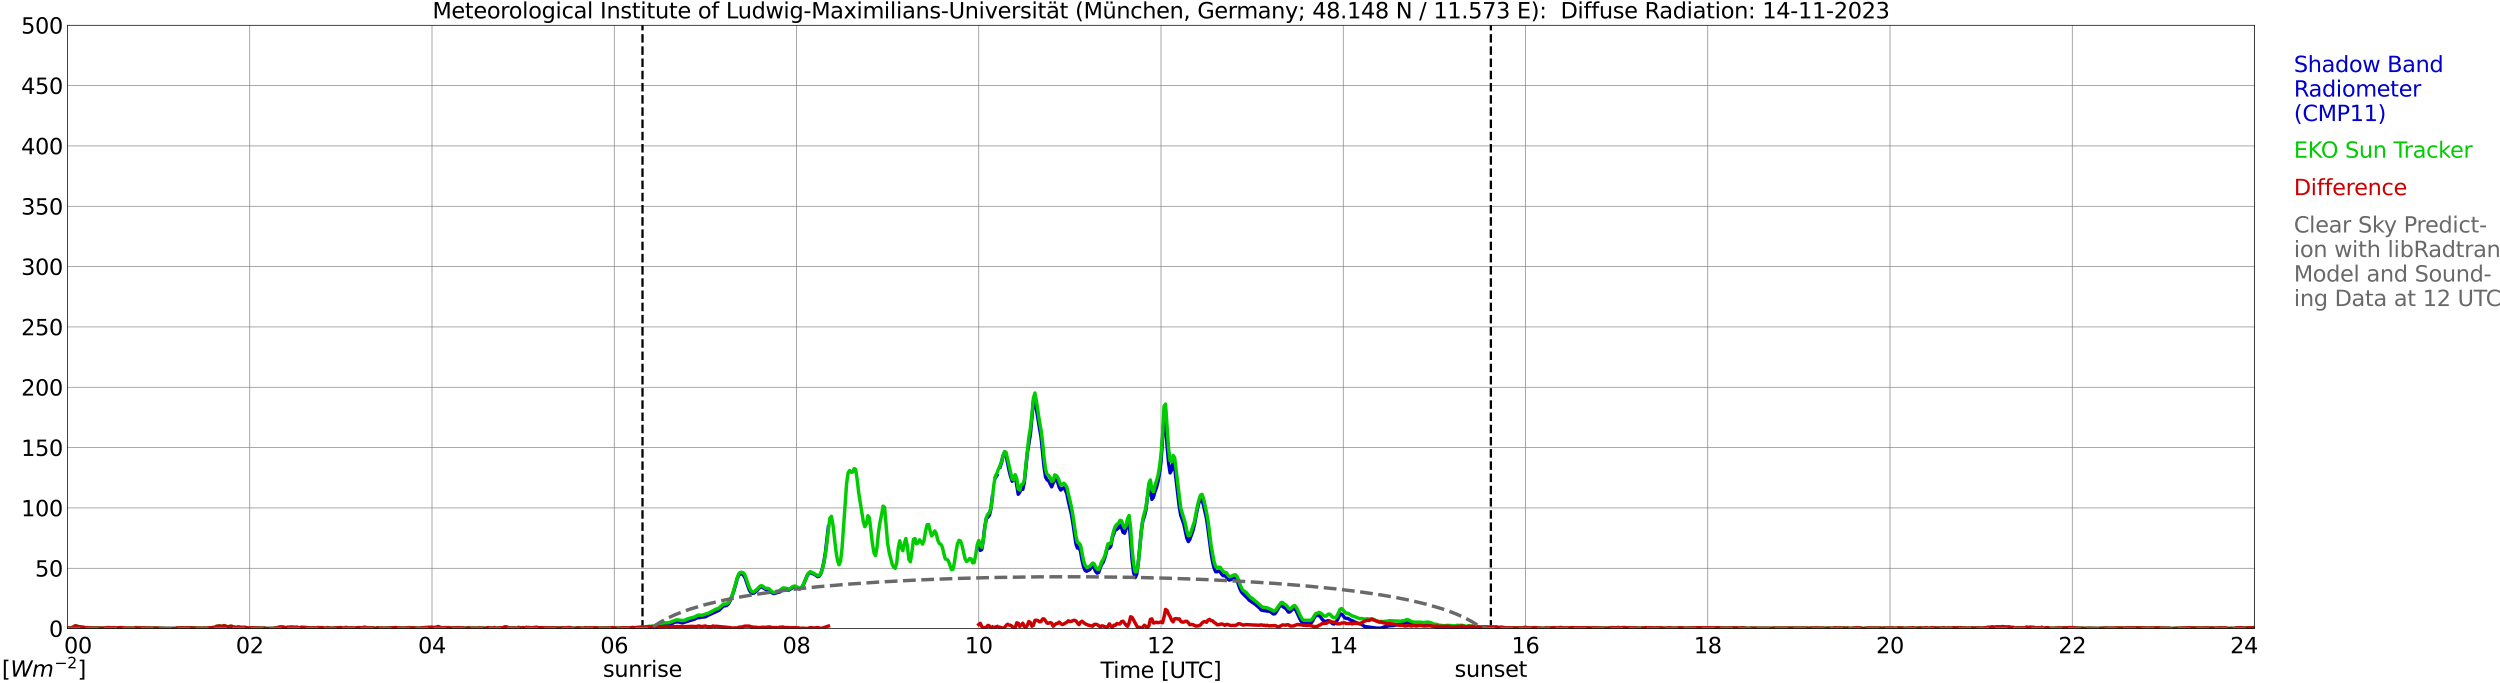 <?xml version="1.0" encoding="utf-8" standalone="no"?>
<!DOCTYPE svg PUBLIC "-//W3C//DTD SVG 1.1//EN"
  "http://www.w3.org/Graphics/SVG/1.1/DTD/svg11.dtd">
<svg xmlns:xlink="http://www.w3.org/1999/xlink" width="1085.4pt" height="296.64pt" viewBox="0 0 1085.4 296.64" xmlns="http://www.w3.org/2000/svg" version="1.1">
 <defs>
  <style type="text/css">*{stroke-linejoin: round; stroke-linecap: butt}</style>
 </defs>
 <g id="figure_1">
  <g id="patch_1">
   <path d="M 0 296.64 
L 1085.4 296.64 
L 1085.4 0 
L 0 0 
z
" style="fill: #ffffff"/>
  </g>
  <g id="axes_1">
   <g id="patch_2">
    <path d="M 29.306 272.909 
L 978.814 272.909 
L 978.814 10.976 
L 29.306 10.976 
z
" style="fill: #ffffff"/>
   </g>
   <g id="patch_3">
    <path d="M 978.814 272.909 
L 978.814 272.909 
L 978.814 10.976 
L 978.814 10.976 
z
" clip-path="url(#p4fac6e499f)" style="fill: #d3d3d3; opacity: 0.25; stroke: #d3d3d3; stroke-linejoin: miter"/>
   </g>
   <g id="matplotlib.axis_1">
    <g id="xtick_1">
     <g id="line2d_1">
      <path d="M 29.306 272.909 
L 29.306 10.976 
" clip-path="url(#p4fac6e499f)" style="fill: none; stroke: #808080; stroke-width: 0.3; stroke-linecap: square"/>
     </g>
     <g id="line2d_2"/>
     <g id="text_1">
      <!--    00 -->
      <g transform="translate(18.733 283.627) scale(0.095 -0.095)">
       <defs>
        <path id="DejaVuSans-20" transform="scale(0.016)"/>
        <path id="DejaVuSans-30" d="M 2034 4250 
Q 1547 4250 1301 3770 
Q 1056 3291 1056 2328 
Q 1056 1369 1301 889 
Q 1547 409 2034 409 
Q 2525 409 2770 889 
Q 3016 1369 3016 2328 
Q 3016 3291 2770 3770 
Q 2525 4250 2034 4250 
z
M 2034 4750 
Q 2819 4750 3233 4129 
Q 3647 3509 3647 2328 
Q 3647 1150 3233 529 
Q 2819 -91 2034 -91 
Q 1250 -91 836 529 
Q 422 1150 422 2328 
Q 422 3509 836 4129 
Q 1250 4750 2034 4750 
z
" transform="scale(0.016)"/>
       </defs>
       <use xlink:href="#DejaVuSans-20"/>
       <use xlink:href="#DejaVuSans-20" transform="translate(31.787 0)"/>
       <use xlink:href="#DejaVuSans-20" transform="translate(63.574 0)"/>
       <use xlink:href="#DejaVuSans-30" transform="translate(95.361 0)"/>
       <use xlink:href="#DejaVuSans-30" transform="translate(158.984 0)"/>
      </g>
     </g>
    </g>
    <g id="xtick_2">
     <g id="line2d_3">
      <path d="M 108.431 272.909 
L 108.431 10.976 
" clip-path="url(#p4fac6e499f)" style="fill: none; stroke: #808080; stroke-width: 0.3; stroke-linecap: square"/>
     </g>
     <g id="line2d_4"/>
     <g id="text_2">
      <!-- 02 -->
      <g transform="translate(102.387 283.627) scale(0.095 -0.095)">
       <defs>
        <path id="DejaVuSans-32" d="M 1228 531 
L 3431 531 
L 3431 0 
L 469 0 
L 469 531 
Q 828 903 1448 1529 
Q 2069 2156 2228 2338 
Q 2531 2678 2651 2914 
Q 2772 3150 2772 3378 
Q 2772 3750 2511 3984 
Q 2250 4219 1831 4219 
Q 1534 4219 1204 4116 
Q 875 4013 500 3803 
L 500 4441 
Q 881 4594 1212 4672 
Q 1544 4750 1819 4750 
Q 2544 4750 2975 4387 
Q 3406 4025 3406 3419 
Q 3406 3131 3298 2873 
Q 3191 2616 2906 2266 
Q 2828 2175 2409 1742 
Q 1991 1309 1228 531 
z
" transform="scale(0.016)"/>
       </defs>
       <use xlink:href="#DejaVuSans-30"/>
       <use xlink:href="#DejaVuSans-32" transform="translate(63.623 0)"/>
      </g>
     </g>
    </g>
    <g id="xtick_3">
     <g id="line2d_5">
      <path d="M 187.557 272.909 
L 187.557 10.976 
" clip-path="url(#p4fac6e499f)" style="fill: none; stroke: #808080; stroke-width: 0.3; stroke-linecap: square"/>
     </g>
     <g id="line2d_6"/>
     <g id="text_3">
      <!-- 04 -->
      <g transform="translate(181.513 283.627) scale(0.095 -0.095)">
       <defs>
        <path id="DejaVuSans-34" d="M 2419 4116 
L 825 1625 
L 2419 1625 
L 2419 4116 
z
M 2253 4666 
L 3047 4666 
L 3047 1625 
L 3713 1625 
L 3713 1100 
L 3047 1100 
L 3047 0 
L 2419 0 
L 2419 1100 
L 313 1100 
L 313 1709 
L 2253 4666 
z
" transform="scale(0.016)"/>
       </defs>
       <use xlink:href="#DejaVuSans-30"/>
       <use xlink:href="#DejaVuSans-34" transform="translate(63.623 0)"/>
      </g>
     </g>
    </g>
    <g id="xtick_4">
     <g id="line2d_7">
      <path d="M 266.683 272.909 
L 266.683 10.976 
" clip-path="url(#p4fac6e499f)" style="fill: none; stroke: #808080; stroke-width: 0.3; stroke-linecap: square"/>
     </g>
     <g id="line2d_8"/>
     <g id="text_4">
      <!-- 06 -->
      <g transform="translate(260.638 283.627) scale(0.095 -0.095)">
       <defs>
        <path id="DejaVuSans-36" d="M 2113 2584 
Q 1688 2584 1439 2293 
Q 1191 2003 1191 1497 
Q 1191 994 1439 701 
Q 1688 409 2113 409 
Q 2538 409 2786 701 
Q 3034 994 3034 1497 
Q 3034 2003 2786 2293 
Q 2538 2584 2113 2584 
z
M 3366 4563 
L 3366 3988 
Q 3128 4100 2886 4159 
Q 2644 4219 2406 4219 
Q 1781 4219 1451 3797 
Q 1122 3375 1075 2522 
Q 1259 2794 1537 2939 
Q 1816 3084 2150 3084 
Q 2853 3084 3261 2657 
Q 3669 2231 3669 1497 
Q 3669 778 3244 343 
Q 2819 -91 2113 -91 
Q 1303 -91 875 529 
Q 447 1150 447 2328 
Q 447 3434 972 4092 
Q 1497 4750 2381 4750 
Q 2619 4750 2861 4703 
Q 3103 4656 3366 4563 
z
" transform="scale(0.016)"/>
       </defs>
       <use xlink:href="#DejaVuSans-30"/>
       <use xlink:href="#DejaVuSans-36" transform="translate(63.623 0)"/>
      </g>
     </g>
    </g>
    <g id="xtick_5">
     <g id="line2d_9">
      <path d="M 345.808 272.909 
L 345.808 10.976 
" clip-path="url(#p4fac6e499f)" style="fill: none; stroke: #808080; stroke-width: 0.3; stroke-linecap: square"/>
     </g>
     <g id="line2d_10"/>
     <g id="text_5">
      <!-- 08 -->
      <g transform="translate(339.764 283.627) scale(0.095 -0.095)">
       <defs>
        <path id="DejaVuSans-38" d="M 2034 2216 
Q 1584 2216 1326 1975 
Q 1069 1734 1069 1313 
Q 1069 891 1326 650 
Q 1584 409 2034 409 
Q 2484 409 2743 651 
Q 3003 894 3003 1313 
Q 3003 1734 2745 1975 
Q 2488 2216 2034 2216 
z
M 1403 2484 
Q 997 2584 770 2862 
Q 544 3141 544 3541 
Q 544 4100 942 4425 
Q 1341 4750 2034 4750 
Q 2731 4750 3128 4425 
Q 3525 4100 3525 3541 
Q 3525 3141 3298 2862 
Q 3072 2584 2669 2484 
Q 3125 2378 3379 2068 
Q 3634 1759 3634 1313 
Q 3634 634 3220 271 
Q 2806 -91 2034 -91 
Q 1263 -91 848 271 
Q 434 634 434 1313 
Q 434 1759 690 2068 
Q 947 2378 1403 2484 
z
M 1172 3481 
Q 1172 3119 1398 2916 
Q 1625 2713 2034 2713 
Q 2441 2713 2670 2916 
Q 2900 3119 2900 3481 
Q 2900 3844 2670 4047 
Q 2441 4250 2034 4250 
Q 1625 4250 1398 4047 
Q 1172 3844 1172 3481 
z
" transform="scale(0.016)"/>
       </defs>
       <use xlink:href="#DejaVuSans-30"/>
       <use xlink:href="#DejaVuSans-38" transform="translate(63.623 0)"/>
      </g>
     </g>
    </g>
    <g id="xtick_6">
     <g id="line2d_11">
      <path d="M 424.934 272.909 
L 424.934 10.976 
" clip-path="url(#p4fac6e499f)" style="fill: none; stroke: #808080; stroke-width: 0.3; stroke-linecap: square"/>
     </g>
     <g id="line2d_12"/>
     <g id="text_6">
      <!-- 10 -->
      <g transform="translate(418.89 283.627) scale(0.095 -0.095)">
       <defs>
        <path id="DejaVuSans-31" d="M 794 531 
L 1825 531 
L 1825 4091 
L 703 3866 
L 703 4441 
L 1819 4666 
L 2450 4666 
L 2450 531 
L 3481 531 
L 3481 0 
L 794 0 
L 794 531 
z
" transform="scale(0.016)"/>
       </defs>
       <use xlink:href="#DejaVuSans-31"/>
       <use xlink:href="#DejaVuSans-30" transform="translate(63.623 0)"/>
      </g>
     </g>
    </g>
    <g id="xtick_7">
     <g id="line2d_13">
      <path d="M 504.06 272.909 
L 504.06 10.976 
" clip-path="url(#p4fac6e499f)" style="fill: none; stroke: #808080; stroke-width: 0.3; stroke-linecap: square"/>
     </g>
     <g id="line2d_14"/>
     <g id="text_7">
      <!-- 12 -->
      <g transform="translate(498.015 283.627) scale(0.095 -0.095)">
       <use xlink:href="#DejaVuSans-31"/>
       <use xlink:href="#DejaVuSans-32" transform="translate(63.623 0)"/>
      </g>
     </g>
    </g>
    <g id="xtick_8">
     <g id="line2d_15">
      <path d="M 583.185 272.909 
L 583.185 10.976 
" clip-path="url(#p4fac6e499f)" style="fill: none; stroke: #808080; stroke-width: 0.3; stroke-linecap: square"/>
     </g>
     <g id="line2d_16"/>
     <g id="text_8">
      <!-- 14 -->
      <g transform="translate(577.141 283.627) scale(0.095 -0.095)">
       <use xlink:href="#DejaVuSans-31"/>
       <use xlink:href="#DejaVuSans-34" transform="translate(63.623 0)"/>
      </g>
     </g>
    </g>
    <g id="xtick_9">
     <g id="line2d_17">
      <path d="M 662.311 272.909 
L 662.311 10.976 
" clip-path="url(#p4fac6e499f)" style="fill: none; stroke: #808080; stroke-width: 0.3; stroke-linecap: square"/>
     </g>
     <g id="line2d_18"/>
     <g id="text_9">
      <!-- 16 -->
      <g transform="translate(656.267 283.627) scale(0.095 -0.095)">
       <use xlink:href="#DejaVuSans-31"/>
       <use xlink:href="#DejaVuSans-36" transform="translate(63.623 0)"/>
      </g>
     </g>
    </g>
    <g id="xtick_10">
     <g id="line2d_19">
      <path d="M 741.437 272.909 
L 741.437 10.976 
" clip-path="url(#p4fac6e499f)" style="fill: none; stroke: #808080; stroke-width: 0.3; stroke-linecap: square"/>
     </g>
     <g id="line2d_20"/>
     <g id="text_10">
      <!-- 18 -->
      <g transform="translate(735.392 283.627) scale(0.095 -0.095)">
       <use xlink:href="#DejaVuSans-31"/>
       <use xlink:href="#DejaVuSans-38" transform="translate(63.623 0)"/>
      </g>
     </g>
    </g>
    <g id="xtick_11">
     <g id="line2d_21">
      <path d="M 820.562 272.909 
L 820.562 10.976 
" clip-path="url(#p4fac6e499f)" style="fill: none; stroke: #808080; stroke-width: 0.3; stroke-linecap: square"/>
     </g>
     <g id="line2d_22"/>
     <g id="text_11">
      <!-- 20 -->
      <g transform="translate(814.518 283.627) scale(0.095 -0.095)">
       <use xlink:href="#DejaVuSans-32"/>
       <use xlink:href="#DejaVuSans-30" transform="translate(63.623 0)"/>
      </g>
     </g>
    </g>
    <g id="xtick_12">
     <g id="line2d_23">
      <path d="M 899.688 272.909 
L 899.688 10.976 
" clip-path="url(#p4fac6e499f)" style="fill: none; stroke: #808080; stroke-width: 0.3; stroke-linecap: square"/>
     </g>
     <g id="line2d_24"/>
     <g id="text_12">
      <!-- 22 -->
      <g transform="translate(893.644 283.627) scale(0.095 -0.095)">
       <use xlink:href="#DejaVuSans-32"/>
       <use xlink:href="#DejaVuSans-32" transform="translate(63.623 0)"/>
      </g>
     </g>
    </g>
    <g id="xtick_13">
     <g id="line2d_25">
      <path d="M 978.814 272.909 
L 978.814 10.976 
" clip-path="url(#p4fac6e499f)" style="fill: none; stroke: #808080; stroke-width: 0.3; stroke-linecap: square"/>
     </g>
     <g id="line2d_26"/>
     <g id="text_13">
      <!-- 24    -->
      <g transform="translate(968.241 283.627) scale(0.095 -0.095)">
       <use xlink:href="#DejaVuSans-32"/>
       <use xlink:href="#DejaVuSans-34" transform="translate(63.623 0)"/>
       <use xlink:href="#DejaVuSans-20" transform="translate(127.246 0)"/>
       <use xlink:href="#DejaVuSans-20" transform="translate(159.033 0)"/>
       <use xlink:href="#DejaVuSans-20" transform="translate(190.82 0)"/>
      </g>
     </g>
    </g>
    <g id="text_14">
     <!-- Time [UTC] -->
     <g transform="translate(477.806 294.322) scale(0.095 -0.095)">
      <defs>
       <path id="DejaVuSans-54" d="M -19 4666 
L 3928 4666 
L 3928 4134 
L 2272 4134 
L 2272 0 
L 1638 0 
L 1638 4134 
L -19 4134 
L -19 4666 
z
" transform="scale(0.016)"/>
       <path id="DejaVuSans-69" d="M 603 3500 
L 1178 3500 
L 1178 0 
L 603 0 
L 603 3500 
z
M 603 4863 
L 1178 4863 
L 1178 4134 
L 603 4134 
L 603 4863 
z
" transform="scale(0.016)"/>
       <path id="DejaVuSans-6d" d="M 3328 2828 
Q 3544 3216 3844 3400 
Q 4144 3584 4550 3584 
Q 5097 3584 5394 3201 
Q 5691 2819 5691 2113 
L 5691 0 
L 5113 0 
L 5113 2094 
Q 5113 2597 4934 2840 
Q 4756 3084 4391 3084 
Q 3944 3084 3684 2787 
Q 3425 2491 3425 1978 
L 3425 0 
L 2847 0 
L 2847 2094 
Q 2847 2600 2669 2842 
Q 2491 3084 2119 3084 
Q 1678 3084 1418 2786 
Q 1159 2488 1159 1978 
L 1159 0 
L 581 0 
L 581 3500 
L 1159 3500 
L 1159 2956 
Q 1356 3278 1631 3431 
Q 1906 3584 2284 3584 
Q 2666 3584 2933 3390 
Q 3200 3197 3328 2828 
z
" transform="scale(0.016)"/>
       <path id="DejaVuSans-65" d="M 3597 1894 
L 3597 1613 
L 953 1613 
Q 991 1019 1311 708 
Q 1631 397 2203 397 
Q 2534 397 2845 478 
Q 3156 559 3463 722 
L 3463 178 
Q 3153 47 2828 -22 
Q 2503 -91 2169 -91 
Q 1331 -91 842 396 
Q 353 884 353 1716 
Q 353 2575 817 3079 
Q 1281 3584 2069 3584 
Q 2775 3584 3186 3129 
Q 3597 2675 3597 1894 
z
M 3022 2063 
Q 3016 2534 2758 2815 
Q 2500 3097 2075 3097 
Q 1594 3097 1305 2825 
Q 1016 2553 972 2059 
L 3022 2063 
z
" transform="scale(0.016)"/>
       <path id="DejaVuSans-5b" d="M 550 4863 
L 1875 4863 
L 1875 4416 
L 1125 4416 
L 1125 -397 
L 1875 -397 
L 1875 -844 
L 550 -844 
L 550 4863 
z
" transform="scale(0.016)"/>
       <path id="DejaVuSans-55" d="M 556 4666 
L 1191 4666 
L 1191 1831 
Q 1191 1081 1462 751 
Q 1734 422 2344 422 
Q 2950 422 3222 751 
Q 3494 1081 3494 1831 
L 3494 4666 
L 4128 4666 
L 4128 1753 
Q 4128 841 3676 375 
Q 3225 -91 2344 -91 
Q 1459 -91 1007 375 
Q 556 841 556 1753 
L 556 4666 
z
" transform="scale(0.016)"/>
       <path id="DejaVuSans-43" d="M 4122 4306 
L 4122 3641 
Q 3803 3938 3442 4084 
Q 3081 4231 2675 4231 
Q 1875 4231 1450 3742 
Q 1025 3253 1025 2328 
Q 1025 1406 1450 917 
Q 1875 428 2675 428 
Q 3081 428 3442 575 
Q 3803 722 4122 1019 
L 4122 359 
Q 3791 134 3420 21 
Q 3050 -91 2638 -91 
Q 1578 -91 968 557 
Q 359 1206 359 2328 
Q 359 3453 968 4101 
Q 1578 4750 2638 4750 
Q 3056 4750 3426 4639 
Q 3797 4528 4122 4306 
z
" transform="scale(0.016)"/>
       <path id="DejaVuSans-5d" d="M 1947 4863 
L 1947 -844 
L 622 -844 
L 622 -397 
L 1369 -397 
L 1369 4416 
L 622 4416 
L 622 4863 
L 1947 4863 
z
" transform="scale(0.016)"/>
      </defs>
      <use xlink:href="#DejaVuSans-54"/>
      <use xlink:href="#DejaVuSans-69" transform="translate(57.959 0)"/>
      <use xlink:href="#DejaVuSans-6d" transform="translate(85.742 0)"/>
      <use xlink:href="#DejaVuSans-65" transform="translate(183.154 0)"/>
      <use xlink:href="#DejaVuSans-20" transform="translate(244.678 0)"/>
      <use xlink:href="#DejaVuSans-5b" transform="translate(276.465 0)"/>
      <use xlink:href="#DejaVuSans-55" transform="translate(315.479 0)"/>
      <use xlink:href="#DejaVuSans-54" transform="translate(388.672 0)"/>
      <use xlink:href="#DejaVuSans-43" transform="translate(443.881 0)"/>
      <use xlink:href="#DejaVuSans-5d" transform="translate(513.705 0)"/>
     </g>
    </g>
   </g>
   <g id="matplotlib.axis_2">
    <g id="ytick_1">
     <g id="line2d_27">
      <path d="M 29.306 272.909 
L 978.814 272.909 
" clip-path="url(#p4fac6e499f)" style="fill: none; stroke: #808080; stroke-width: 0.3; stroke-linecap: square"/>
     </g>
     <g id="line2d_28"/>
     <g id="text_15">
      <!-- 0 -->
      <g transform="translate(21.261 276.518) scale(0.095 -0.095)">
       <use xlink:href="#DejaVuSans-30"/>
      </g>
     </g>
    </g>
    <g id="ytick_2">
     <g id="line2d_29">
      <path d="M 29.306 246.715 
L 978.814 246.715 
" clip-path="url(#p4fac6e499f)" style="fill: none; stroke: #808080; stroke-width: 0.3; stroke-linecap: square"/>
     </g>
     <g id="line2d_30"/>
     <g id="text_16">
      <!-- 50 -->
      <g transform="translate(15.217 250.325) scale(0.095 -0.095)">
       <defs>
        <path id="DejaVuSans-35" d="M 691 4666 
L 3169 4666 
L 3169 4134 
L 1269 4134 
L 1269 2991 
Q 1406 3038 1543 3061 
Q 1681 3084 1819 3084 
Q 2600 3084 3056 2656 
Q 3513 2228 3513 1497 
Q 3513 744 3044 326 
Q 2575 -91 1722 -91 
Q 1428 -91 1123 -41 
Q 819 9 494 109 
L 494 744 
Q 775 591 1075 516 
Q 1375 441 1709 441 
Q 2250 441 2565 725 
Q 2881 1009 2881 1497 
Q 2881 1984 2565 2268 
Q 2250 2553 1709 2553 
Q 1456 2553 1204 2497 
Q 953 2441 691 2322 
L 691 4666 
z
" transform="scale(0.016)"/>
       </defs>
       <use xlink:href="#DejaVuSans-35"/>
       <use xlink:href="#DejaVuSans-30" transform="translate(63.623 0)"/>
      </g>
     </g>
    </g>
    <g id="ytick_3">
     <g id="line2d_31">
      <path d="M 29.306 220.522 
L 978.814 220.522 
" clip-path="url(#p4fac6e499f)" style="fill: none; stroke: #808080; stroke-width: 0.3; stroke-linecap: square"/>
     </g>
     <g id="line2d_32"/>
     <g id="text_17">
      <!-- 100 -->
      <g transform="translate(9.173 224.131) scale(0.095 -0.095)">
       <use xlink:href="#DejaVuSans-31"/>
       <use xlink:href="#DejaVuSans-30" transform="translate(63.623 0)"/>
       <use xlink:href="#DejaVuSans-30" transform="translate(127.246 0)"/>
      </g>
     </g>
    </g>
    <g id="ytick_4">
     <g id="line2d_33">
      <path d="M 29.306 194.329 
L 978.814 194.329 
" clip-path="url(#p4fac6e499f)" style="fill: none; stroke: #808080; stroke-width: 0.3; stroke-linecap: square"/>
     </g>
     <g id="line2d_34"/>
     <g id="text_18">
      <!-- 150 -->
      <g transform="translate(9.173 197.938) scale(0.095 -0.095)">
       <use xlink:href="#DejaVuSans-31"/>
       <use xlink:href="#DejaVuSans-35" transform="translate(63.623 0)"/>
       <use xlink:href="#DejaVuSans-30" transform="translate(127.246 0)"/>
      </g>
     </g>
    </g>
    <g id="ytick_5">
     <g id="line2d_35">
      <path d="M 29.306 168.136 
L 978.814 168.136 
" clip-path="url(#p4fac6e499f)" style="fill: none; stroke: #808080; stroke-width: 0.3; stroke-linecap: square"/>
     </g>
     <g id="line2d_36"/>
     <g id="text_19">
      <!-- 200 -->
      <g transform="translate(9.173 171.745) scale(0.095 -0.095)">
       <use xlink:href="#DejaVuSans-32"/>
       <use xlink:href="#DejaVuSans-30" transform="translate(63.623 0)"/>
       <use xlink:href="#DejaVuSans-30" transform="translate(127.246 0)"/>
      </g>
     </g>
    </g>
    <g id="ytick_6">
     <g id="line2d_37">
      <path d="M 29.306 141.942 
L 978.814 141.942 
" clip-path="url(#p4fac6e499f)" style="fill: none; stroke: #808080; stroke-width: 0.3; stroke-linecap: square"/>
     </g>
     <g id="line2d_38"/>
     <g id="text_20">
      <!-- 250 -->
      <g transform="translate(9.173 145.551) scale(0.095 -0.095)">
       <use xlink:href="#DejaVuSans-32"/>
       <use xlink:href="#DejaVuSans-35" transform="translate(63.623 0)"/>
       <use xlink:href="#DejaVuSans-30" transform="translate(127.246 0)"/>
      </g>
     </g>
    </g>
    <g id="ytick_7">
     <g id="line2d_39">
      <path d="M 29.306 115.749 
L 978.814 115.749 
" clip-path="url(#p4fac6e499f)" style="fill: none; stroke: #808080; stroke-width: 0.3; stroke-linecap: square"/>
     </g>
     <g id="line2d_40"/>
     <g id="text_21">
      <!-- 300 -->
      <g transform="translate(9.173 119.358) scale(0.095 -0.095)">
       <defs>
        <path id="DejaVuSans-33" d="M 2597 2516 
Q 3050 2419 3304 2112 
Q 3559 1806 3559 1356 
Q 3559 666 3084 287 
Q 2609 -91 1734 -91 
Q 1441 -91 1130 -33 
Q 819 25 488 141 
L 488 750 
Q 750 597 1062 519 
Q 1375 441 1716 441 
Q 2309 441 2620 675 
Q 2931 909 2931 1356 
Q 2931 1769 2642 2001 
Q 2353 2234 1838 2234 
L 1294 2234 
L 1294 2753 
L 1863 2753 
Q 2328 2753 2575 2939 
Q 2822 3125 2822 3475 
Q 2822 3834 2567 4026 
Q 2313 4219 1838 4219 
Q 1578 4219 1281 4162 
Q 984 4106 628 3988 
L 628 4550 
Q 988 4650 1302 4700 
Q 1616 4750 1894 4750 
Q 2613 4750 3031 4423 
Q 3450 4097 3450 3541 
Q 3450 3153 3228 2886 
Q 3006 2619 2597 2516 
z
" transform="scale(0.016)"/>
       </defs>
       <use xlink:href="#DejaVuSans-33"/>
       <use xlink:href="#DejaVuSans-30" transform="translate(63.623 0)"/>
       <use xlink:href="#DejaVuSans-30" transform="translate(127.246 0)"/>
      </g>
     </g>
    </g>
    <g id="ytick_8">
     <g id="line2d_41">
      <path d="M 29.306 89.556 
L 978.814 89.556 
" clip-path="url(#p4fac6e499f)" style="fill: none; stroke: #808080; stroke-width: 0.3; stroke-linecap: square"/>
     </g>
     <g id="line2d_42"/>
     <g id="text_22">
      <!-- 350 -->
      <g transform="translate(9.173 93.165) scale(0.095 -0.095)">
       <use xlink:href="#DejaVuSans-33"/>
       <use xlink:href="#DejaVuSans-35" transform="translate(63.623 0)"/>
       <use xlink:href="#DejaVuSans-30" transform="translate(127.246 0)"/>
      </g>
     </g>
    </g>
    <g id="ytick_9">
     <g id="line2d_43">
      <path d="M 29.306 63.362 
L 978.814 63.362 
" clip-path="url(#p4fac6e499f)" style="fill: none; stroke: #808080; stroke-width: 0.3; stroke-linecap: square"/>
     </g>
     <g id="line2d_44"/>
     <g id="text_23">
      <!-- 400 -->
      <g transform="translate(9.173 66.972) scale(0.095 -0.095)">
       <use xlink:href="#DejaVuSans-34"/>
       <use xlink:href="#DejaVuSans-30" transform="translate(63.623 0)"/>
       <use xlink:href="#DejaVuSans-30" transform="translate(127.246 0)"/>
      </g>
     </g>
    </g>
    <g id="ytick_10">
     <g id="line2d_45">
      <path d="M 29.306 37.169 
L 978.814 37.169 
" clip-path="url(#p4fac6e499f)" style="fill: none; stroke: #808080; stroke-width: 0.3; stroke-linecap: square"/>
     </g>
     <g id="line2d_46"/>
     <g id="text_24">
      <!-- 450 -->
      <g transform="translate(9.173 40.778) scale(0.095 -0.095)">
       <use xlink:href="#DejaVuSans-34"/>
       <use xlink:href="#DejaVuSans-35" transform="translate(63.623 0)"/>
       <use xlink:href="#DejaVuSans-30" transform="translate(127.246 0)"/>
      </g>
     </g>
    </g>
    <g id="ytick_11">
     <g id="line2d_47">
      <path d="M 29.306 10.976 
L 978.814 10.976 
" clip-path="url(#p4fac6e499f)" style="fill: none; stroke: #808080; stroke-width: 0.3; stroke-linecap: square"/>
     </g>
     <g id="line2d_48"/>
     <g id="text_25">
      <!-- 500 -->
      <g transform="translate(9.173 14.585) scale(0.095 -0.095)">
       <use xlink:href="#DejaVuSans-35"/>
       <use xlink:href="#DejaVuSans-30" transform="translate(63.623 0)"/>
       <use xlink:href="#DejaVuSans-30" transform="translate(127.246 0)"/>
      </g>
     </g>
    </g>
   </g>
   <g id="line2d_49">
    <path d="M 278.947 272.909 
L 278.947 10.976 
" clip-path="url(#p4fac6e499f)" style="fill: none; stroke-dasharray: 3.7,1.6; stroke-dashoffset: 0; stroke: #000000"/>
   </g>
   <g id="line2d_50">
    <path d="M 647.277 272.909 
L 647.277 10.976 
" clip-path="url(#p4fac6e499f)" style="fill: none; stroke-dasharray: 3.7,1.6; stroke-dashoffset: 0; stroke: #000000"/>
   </g>
   <g id="line2d_51">
    <path d="M 29.306 272.909 
L 281.189 272.809 
L 281.849 272.61 
L 283.167 272.71 
L 284.486 272.411 
L 285.805 271.903 
L 287.124 271.4 
L 287.783 271.201 
L 289.761 271.4 
L 290.42 271.101 
L 291.08 270.997 
L 293.058 270.09 
L 294.377 269.991 
L 296.355 270.394 
L 301.63 268.781 
L 302.289 268.377 
L 302.949 268.178 
L 303.608 268.178 
L 304.267 267.974 
L 305.586 267.874 
L 306.246 267.775 
L 307.564 267.068 
L 312.18 264.951 
L 314.158 263.039 
L 314.818 263.039 
L 315.477 262.84 
L 316.136 262.332 
L 316.796 261.227 
L 317.455 259.817 
L 318.774 255.988 
L 320.093 251.153 
L 320.752 249.639 
L 321.411 249.136 
L 322.071 249.136 
L 322.73 249.639 
L 323.39 250.65 
L 325.368 256.292 
L 326.027 257.198 
L 326.686 257.601 
L 327.346 257.497 
L 328.665 256.391 
L 329.324 255.585 
L 329.983 254.982 
L 330.643 254.778 
L 332.621 255.988 
L 333.28 256.087 
L 333.94 256.391 
L 335.258 257.397 
L 335.918 257.701 
L 338.555 256.994 
L 339.215 256.391 
L 339.874 255.988 
L 340.533 255.784 
L 342.512 256.187 
L 344.49 254.877 
L 345.808 254.982 
L 346.468 255.485 
L 347.127 255.684 
L 347.787 255.281 
L 348.446 254.579 
L 349.105 253.164 
L 350.424 249.943 
L 351.083 248.937 
L 351.743 248.633 
L 353.062 249.136 
L 353.721 249.44 
L 355.04 250.346 
L 355.699 250.147 
L 356.359 249.036 
L 357.018 246.92 
L 357.677 243.997 
L 358.337 240.068 
L 359.655 228.684 
M 424.934 236.437 
L 425.593 238.957 
L 426.253 238.554 
L 426.912 234.221 
L 427.572 228.579 
L 428.231 225.258 
L 429.55 223.744 
L 430.209 220.926 
L 430.869 215.383 
M 432.187 207.326 
L 432.847 206.315 
M 434.165 202.789 
L 434.825 200.778 
L 435.484 197.854 
L 436.144 196.545 
L 436.803 197.755 
L 438.122 204.303 
L 438.781 206.923 
L 439.44 208.934 
L 440.1 207.928 
L 440.759 206.42 
L 442.078 214.576 
L 442.737 213.67 
L 443.397 212.062 
L 444.056 212.465 
L 444.716 209.442 
L 446.034 196.644 
L 447.353 188.587 
L 448.672 174.181 
L 449.331 174.181 
L 449.991 177.806 
L 451.309 185.968 
L 451.969 189.693 
L 453.287 202.789 
L 453.947 207.122 
L 454.606 208.332 
L 455.266 208.735 
L 456.584 211.355 
L 457.244 209.741 
L 457.903 207.829 
L 459.222 209.442 
L 459.881 211.554 
L 460.541 212.764 
L 461.2 212.062 
L 461.859 211.758 
L 462.519 212.764 
L 463.178 214.278 
L 463.838 217.599 
L 465.156 223.241 
L 465.816 227.17 
L 467.134 236.139 
L 467.794 237.951 
L 468.453 237.548 
L 469.113 239.36 
L 469.772 243.19 
L 470.431 246.008 
L 471.091 247.622 
L 471.75 248.025 
L 473.069 247.318 
L 474.388 245.505 
L 475.047 246.616 
L 475.706 248.125 
L 476.366 248.832 
L 477.025 248.528 
L 477.685 246.516 
L 478.344 245.002 
L 479.003 243.997 
L 479.663 242.184 
L 480.981 237.144 
L 481.641 237.951 
L 482.3 237.045 
L 482.96 233.315 
L 484.278 229.889 
L 484.938 229.789 
L 485.597 229.187 
L 486.256 227.977 
L 486.916 229.087 
L 487.575 231.099 
L 488.235 231.502 
L 488.894 229.69 
L 489.553 226.164 
L 490.213 226.264 
L 491.532 243.389 
L 492.191 248.628 
L 492.85 250.744 
L 493.51 249.335 
L 494.169 244.599 
L 495.488 230.696 
L 496.147 226.164 
L 496.807 224.252 
L 497.466 221.633 
L 498.785 211.051 
L 499.444 212.36 
L 500.103 216.792 
L 500.763 215.886 
L 501.422 213.471 
L 502.082 211.658 
L 502.741 209.139 
L 503.4 205.513 
L 504.06 200.474 
L 505.379 181.332 
L 506.038 183.752 
L 506.697 193.522 
L 507.357 201.076 
L 508.016 205.309 
L 508.675 203.999 
L 509.335 200.678 
L 509.994 202.994 
L 511.972 219.92 
L 512.632 223.744 
L 513.95 227.474 
L 515.269 233.619 
L 515.929 235.128 
L 516.588 234.122 
L 517.907 230.397 
L 518.566 227.778 
L 519.885 220.721 
L 520.544 218.207 
L 521.204 216.593 
L 521.863 216.997 
L 522.522 219.312 
L 523.841 225.258 
L 524.501 229.889 
L 525.819 240.267 
L 526.479 243.997 
L 527.138 246.715 
L 527.797 248.224 
L 528.457 248.224 
L 529.116 247.926 
L 529.776 248.224 
L 530.435 249.335 
L 531.094 249.937 
L 531.754 249.937 
L 532.413 250.445 
L 533.073 251.451 
L 533.732 251.855 
L 535.051 251.352 
L 535.71 250.948 
L 536.369 250.948 
L 537.029 251.855 
L 538.348 255.684 
L 539.007 256.994 
L 539.666 257.795 
L 541.644 259.713 
L 542.304 260.519 
L 543.623 261.426 
L 544.941 262.332 
L 546.26 263.437 
L 546.919 264.045 
L 547.579 264.852 
L 548.898 265.15 
L 549.557 265.15 
L 550.216 265.355 
L 550.876 265.355 
L 551.535 265.554 
L 552.854 266.56 
L 553.513 266.46 
L 554.173 265.554 
L 555.491 263.338 
L 556.151 262.934 
L 556.81 263.139 
L 557.47 263.741 
L 558.129 264.045 
L 559.448 265.758 
L 560.107 265.554 
L 561.426 264.244 
L 562.085 264.244 
L 562.745 265.15 
L 564.063 268.074 
L 564.723 269.383 
L 565.382 270.289 
L 566.042 270.693 
L 566.701 270.792 
L 567.36 270.593 
L 568.679 270.693 
L 569.338 270.389 
L 569.998 269.383 
L 570.657 268.074 
L 571.317 267.267 
L 571.976 267.167 
L 572.635 267.267 
L 573.295 267.77 
L 573.954 268.781 
L 574.613 269.483 
L 575.273 269.886 
L 576.592 269.483 
L 577.251 269.582 
L 578.57 270.792 
L 579.229 270.892 
L 579.889 270.593 
L 581.867 266.56 
L 582.526 266.664 
L 583.185 267.366 
L 583.845 268.273 
L 584.504 268.477 
L 585.164 268.477 
L 586.482 269.284 
L 587.142 269.483 
L 588.46 270.19 
L 589.779 270.693 
L 591.098 270.997 
L 592.417 272.003 
L 597.692 272.71 
L 599.67 272.71 
L 600.989 272.202 
L 602.967 271.699 
L 604.286 271.599 
L 604.945 271.599 
L 606.264 271.295 
L 609.561 270.792 
L 610.22 270.289 
L 610.879 270.19 
L 613.517 271.295 
L 614.176 271.4 
L 614.836 271.196 
L 616.154 271.5 
L 618.133 271.4 
L 619.451 271.295 
L 620.111 271.295 
L 622.748 272.003 
L 626.705 272.605 
L 627.364 272.505 
L 628.683 272.605 
L 629.342 272.406 
L 633.958 272.406 
L 634.617 272.605 
L 638.573 272.71 
L 639.233 272.809 
L 639.892 272.71 
L 641.87 272.909 
L 978.154 272.909 
L 978.154 272.909 
" clip-path="url(#p4fac6e499f)" style="fill: none; stroke: #0000cc; stroke-width: 1.5; stroke-linecap: square"/>
   </g>
   <g id="line2d_52">
    <path d="M 28.646 272.604 
L 29.965 272.681 
L 30.625 272.683 
L 31.943 272.215 
L 32.603 271.739 
L 33.262 271.801 
L 33.921 272.044 
L 36.559 272.411 
L 37.218 272.545 
L 37.878 272.491 
L 39.197 272.645 
L 45.131 272.718 
L 46.45 272.481 
L 47.768 272.506 
L 48.428 272.617 
L 49.087 272.505 
L 49.747 272.517 
L 50.406 272.668 
L 51.725 272.499 
L 53.043 272.496 
L 54.362 272.661 
L 58.319 272.725 
L 58.978 272.457 
L 59.637 272.621 
L 62.275 272.599 
L 62.934 272.59 
L 63.594 272.698 
L 64.912 272.645 
L 65.572 272.759 
L 66.89 272.668 
L 71.506 272.859 
L 76.122 272.919 
L 76.781 272.651 
L 79.419 272.543 
L 80.078 272.658 
L 81.397 272.548 
L 82.716 272.577 
L 84.034 272.68 
L 86.672 272.728 
L 87.991 272.793 
L 88.65 272.653 
L 89.309 272.768 
L 93.266 272.374 
L 93.925 271.97 
L 95.244 271.763 
L 96.563 272.026 
L 97.222 271.608 
L 97.881 271.883 
L 99.2 272.178 
L 99.86 271.936 
L 100.519 271.872 
L 101.178 272.199 
L 101.838 272.267 
L 102.497 272.484 
L 103.156 272.243 
L 103.816 272.251 
L 104.475 272.417 
L 106.453 272.388 
L 107.772 272.736 
L 109.091 272.542 
L 112.388 272.686 
L 114.366 272.733 
L 115.025 272.73 
L 115.685 272.947 
L 117.663 272.854 
L 118.982 272.79 
L 121.619 272.241 
L 122.278 272.195 
L 124.257 272.527 
L 124.916 272.344 
L 125.575 272.377 
L 126.235 272.261 
L 128.213 272.399 
L 128.872 272.343 
L 130.191 272.563 
L 130.85 272.362 
L 133.488 272.493 
L 134.807 272.668 
L 136.125 272.547 
L 137.444 272.676 
L 138.104 272.445 
L 138.763 272.567 
L 140.082 272.51 
L 140.741 272.725 
L 141.4 272.809 
L 142.06 272.475 
L 144.038 272.811 
L 145.357 272.591 
L 147.335 272.545 
L 147.994 272.456 
L 148.654 272.725 
L 149.313 272.661 
L 149.972 272.422 
L 150.632 272.486 
L 151.291 272.693 
L 151.951 272.697 
L 152.61 272.529 
L 153.929 272.719 
L 154.588 272.74 
L 155.247 272.497 
L 156.566 272.528 
L 157.226 272.569 
L 157.885 272.401 
L 158.544 272.377 
L 159.204 272.602 
L 161.182 272.598 
L 161.841 272.608 
L 163.16 272.941 
L 163.819 272.55 
L 164.479 272.731 
L 165.798 272.638 
L 166.457 272.781 
L 171.732 272.484 
L 173.71 272.659 
L 175.688 272.726 
L 176.348 272.585 
L 177.007 272.61 
L 177.666 272.467 
L 178.326 272.685 
L 178.985 272.571 
L 180.304 272.672 
L 182.282 272.783 
L 182.941 272.578 
L 185.579 272.418 
L 186.898 272.374 
L 187.557 272.329 
L 188.216 272.486 
L 188.876 272.381 
L 189.535 272.424 
L 190.195 272.016 
L 190.854 272.339 
L 192.173 272.62 
L 192.832 272.496 
L 194.151 272.522 
L 194.81 272.492 
L 195.47 272.667 
L 199.426 272.499 
L 200.085 272.796 
L 200.745 272.508 
L 202.063 272.844 
L 203.382 272.576 
L 204.042 272.743 
L 206.02 272.704 
L 206.679 272.797 
L 207.998 272.644 
L 209.976 272.761 
L 210.635 272.842 
L 211.954 272.491 
L 213.273 272.753 
L 213.932 272.724 
L 214.592 272.455 
L 215.251 272.754 
L 216.57 272.699 
L 217.229 272.531 
L 218.548 272.522 
L 219.207 272.15 
L 219.867 272.226 
L 221.186 272.638 
L 221.845 272.72 
L 223.164 272.621 
L 224.482 272.802 
L 225.142 272.395 
L 225.801 272.659 
L 226.461 272.627 
L 227.12 272.458 
L 227.779 272.674 
L 228.439 272.407 
L 229.098 272.493 
L 229.757 272.455 
L 230.417 272.634 
L 232.395 272.426 
L 233.054 272.367 
L 233.714 272.521 
L 237.011 272.547 
L 237.67 272.642 
L 238.989 272.562 
L 239.648 272.635 
L 240.308 272.542 
L 242.945 272.765 
L 244.264 272.569 
L 244.923 272.582 
L 245.583 272.733 
L 246.242 272.492 
L 247.561 272.488 
L 248.22 272.755 
L 249.539 272.825 
L 250.198 272.781 
L 250.858 272.564 
L 251.517 272.693 
L 252.836 272.758 
L 253.495 272.757 
L 254.155 272.466 
L 254.814 272.641 
L 257.451 272.582 
L 258.77 272.597 
L 260.089 272.738 
L 261.408 272.722 
L 264.045 272.673 
L 264.705 272.711 
L 265.364 272.528 
L 266.023 272.512 
L 267.342 272.67 
L 268.002 272.766 
L 270.639 272.537 
L 273.277 272.647 
L 274.595 272.424 
L 275.255 272.527 
L 279.211 272.269 
L 279.87 272.278 
L 281.849 271.867 
L 282.508 271.967 
L 283.167 271.809 
L 283.827 271.854 
L 285.805 271.15 
L 286.464 270.751 
L 288.442 270.431 
L 289.761 270.411 
L 290.42 270.355 
L 293.717 269.101 
L 295.036 269.233 
L 295.696 269.396 
L 297.014 269.37 
L 297.674 269.13 
L 298.333 268.742 
L 299.652 268.367 
L 301.63 267.834 
L 302.949 267.099 
L 303.608 267.04 
L 304.927 267.072 
L 307.564 266.219 
L 310.202 264.815 
L 310.861 264.445 
L 311.521 264.294 
L 312.18 263.952 
L 313.499 262.801 
L 314.158 262.234 
L 314.818 262.267 
L 315.477 262.178 
L 316.136 261.729 
L 316.796 260.782 
L 317.455 259.464 
L 318.114 257.829 
L 319.433 253.203 
L 320.093 250.864 
L 320.752 249.057 
L 321.411 248.509 
L 322.071 248.45 
L 322.73 248.72 
L 323.39 249.568 
L 325.368 255.235 
L 326.027 256.428 
L 326.686 256.959 
L 327.346 256.897 
L 328.665 255.856 
L 329.983 254.482 
L 330.643 254.254 
L 331.302 254.572 
L 331.961 255.185 
L 332.621 255.404 
L 333.28 255.472 
L 333.94 255.672 
L 335.258 256.974 
L 335.918 257.278 
L 337.896 256.795 
L 339.215 255.833 
L 339.874 255.267 
L 341.193 255.389 
L 342.512 255.794 
L 343.171 255.475 
L 343.83 254.893 
L 344.49 254.542 
L 345.149 254.422 
L 345.808 254.688 
L 346.468 255.121 
L 347.127 255.422 
L 347.787 255.205 
L 348.446 254.364 
L 349.105 253.05 
L 350.424 249.888 
L 351.083 248.754 
L 351.743 248.205 
L 352.402 248.43 
L 355.04 249.91 
L 355.699 249.829 
L 356.359 248.991 
L 357.018 247.129 
L 357.677 244.417 
L 358.337 240.731 
L 358.996 235.711 
L 359.655 229.774 
L 360.315 224.944 
L 360.974 224.172 
L 361.634 227.855 
L 362.952 239.312 
L 363.612 243.343 
L 364.271 245.2 
L 364.93 243.692 
L 365.59 237.843 
L 367.568 209.895 
L 368.227 205.255 
L 368.887 204.292 
L 369.546 205.027 
L 370.206 204.95 
L 370.865 203.431 
L 371.524 203.897 
L 372.184 208.515 
L 372.843 214.106 
L 374.821 226.508 
L 375.481 228.684 
L 376.14 227.495 
L 376.799 223.905 
L 377.459 224.832 
L 378.777 236.062 
L 379.437 239.936 
L 380.096 241.227 
L 380.756 237.675 
L 381.415 231.027 
L 382.074 226.6 
L 382.734 223.554 
L 383.393 219.747 
L 384.053 220.3 
L 385.371 235.873 
L 386.031 239.73 
L 387.349 244.942 
L 388.009 246.212 
L 388.668 246.751 
L 389.328 244.354 
L 389.987 237.912 
L 390.646 234.794 
L 391.306 237.85 
L 391.965 239.084 
L 392.624 236.009 
L 393.284 233.797 
L 393.943 237.092 
L 394.603 242.921 
L 395.262 243.888 
L 395.921 239.568 
L 396.581 234.166 
L 397.24 233.831 
L 397.899 236.09 
L 398.559 235.764 
L 399.218 234.368 
L 399.878 235.179 
L 400.537 236.227 
L 401.196 234.566 
L 401.856 230.632 
L 402.515 227.828 
L 403.175 227.718 
L 403.834 230.519 
L 404.493 232.668 
L 405.153 231.87 
L 405.812 230.507 
L 406.471 231.619 
L 407.131 234.456 
L 407.79 235.955 
L 408.45 236.275 
L 409.109 237.46 
L 409.768 240.35 
L 410.428 242.678 
L 411.087 242.84 
L 411.746 243.519 
L 413.065 247.248 
L 413.725 247.175 
L 414.384 244.154 
L 415.043 239.534 
L 415.703 236.072 
L 416.362 234.601 
L 417.022 234.891 
L 417.681 236.773 
L 419 242.609 
L 419.659 243.796 
L 420.318 243.366 
L 420.978 242.496 
L 421.637 242.638 
L 422.297 244.361 
L 422.956 244.217 
L 423.615 240.941 
L 424.275 236.545 
L 424.934 234.68 
L 425.593 236.667 
L 426.253 237.67 
L 426.912 234.528 
L 427.572 229.067 
L 428.231 224.702 
L 428.89 223.163 
L 429.55 222.586 
L 430.209 220.669 
L 430.869 216.074 
L 431.528 210.17 
L 432.187 206.625 
L 432.847 205.425 
L 433.506 203.629 
L 434.165 202.214 
L 434.825 200.372 
L 435.484 197.871 
L 436.144 196.014 
L 436.803 196.429 
L 439.44 208.006 
L 440.1 208.189 
L 440.759 206.105 
L 441.419 207.834 
L 442.078 212.299 
L 442.737 212.739 
L 443.397 210.458 
L 444.056 210.132 
L 444.716 208.547 
L 446.694 189.737 
L 447.353 185.98 
L 448.012 180.107 
L 448.672 172.727 
L 449.331 170.624 
L 449.991 174.159 
L 451.309 183.031 
L 451.969 186.655 
L 452.628 191.802 
L 453.287 198.568 
L 453.947 203.81 
L 454.606 205.965 
L 455.266 206.407 
L 455.925 207.328 
L 456.584 208.997 
L 457.244 208.711 
L 457.903 206.175 
L 458.563 206.463 
L 459.222 207.176 
L 460.541 210.595 
L 461.2 210.314 
L 461.859 209.779 
L 462.519 210.413 
L 463.178 211.502 
L 464.497 217.159 
L 465.156 220.115 
L 465.816 223.697 
L 467.134 232.789 
L 467.794 235.526 
L 468.453 235.814 
L 469.113 236.612 
L 470.431 243.366 
L 471.091 245.497 
L 471.75 246.242 
L 472.409 246.201 
L 473.069 245.965 
L 474.388 244.466 
L 475.047 244.809 
L 475.706 246.253 
L 476.366 247.115 
L 477.025 247.229 
L 477.685 245.74 
L 478.344 243.801 
L 479.003 242.889 
L 479.663 241.378 
L 480.981 236.225 
L 481.641 235.897 
L 482.3 236.031 
L 482.96 232.698 
L 483.619 230.128 
L 484.278 228.418 
L 484.938 227.582 
L 485.597 227.182 
L 486.256 225.929 
L 486.916 226.067 
L 487.575 227.888 
L 488.235 229.24 
L 488.894 228.186 
L 489.553 225.163 
L 490.213 223.794 
L 490.872 229.19 
L 491.532 238.549 
L 492.191 244.958 
L 492.85 248.301 
L 493.51 248.177 
L 494.169 244.589 
L 494.828 238.235 
L 495.488 230.744 
L 496.147 225.501 
L 496.807 222.794 
L 497.466 220.596 
L 498.125 216.027 
L 498.785 209.896 
L 499.444 208.375 
L 500.103 212.568 
L 500.763 213.451 
L 501.422 210.946 
L 502.741 206.604 
L 503.4 202.795 
L 504.06 197.589 
L 504.719 189.075 
L 505.379 176.335 
L 506.038 175.44 
L 507.357 194.786 
L 508.016 200.073 
L 508.675 200.349 
L 509.335 197.75 
L 509.994 198.739 
L 512.632 220.578 
L 514.61 227.229 
L 515.269 230.454 
L 515.929 232.583 
L 516.588 232.433 
L 518.566 226.45 
L 519.885 219.566 
L 520.544 216.975 
L 521.204 214.99 
L 521.863 214.606 
L 522.522 216.366 
L 523.841 222.522 
L 524.501 226.185 
L 525.819 236.853 
L 527.138 244.065 
L 527.797 245.948 
L 528.457 246.58 
L 529.116 246.25 
L 529.776 246.312 
L 530.435 247.327 
L 531.094 248.11 
L 531.754 248.525 
L 532.413 248.638 
L 533.073 249.65 
L 533.732 250.357 
L 534.391 250.286 
L 535.71 249.608 
L 536.369 249.556 
L 537.029 250.223 
L 537.688 251.64 
L 538.348 253.632 
L 539.007 255.253 
L 539.666 256.293 
L 540.985 257.165 
L 542.304 258.757 
L 542.963 259.401 
L 543.623 259.737 
L 546.919 262.562 
L 547.579 263.208 
L 548.238 263.601 
L 550.216 263.913 
L 552.195 264.779 
L 552.854 265.26 
L 553.513 265.155 
L 554.173 264.462 
L 556.151 261.641 
L 556.81 261.538 
L 557.47 262.236 
L 558.129 262.567 
L 558.788 263.178 
L 559.448 264.122 
L 560.107 264.437 
L 560.766 263.882 
L 561.426 263.136 
L 562.085 262.884 
L 562.745 263.575 
L 563.404 264.85 
L 564.723 267.721 
L 565.382 268.782 
L 566.042 269.27 
L 567.36 269.292 
L 568.679 269.356 
L 569.338 269.123 
L 569.998 268.41 
L 570.657 267.217 
L 571.317 266.338 
L 571.976 266.216 
L 572.635 265.848 
L 573.295 266.135 
L 573.954 266.616 
L 574.613 267.247 
L 575.273 267.554 
L 575.932 267.384 
L 576.592 266.679 
L 577.251 266.605 
L 577.91 267.207 
L 578.57 267.991 
L 579.889 268.143 
L 580.548 267.228 
L 581.867 264.471 
L 582.526 264.229 
L 584.504 266.3 
L 585.164 266.221 
L 587.142 267.458 
L 587.801 267.584 
L 589.12 268.115 
L 590.439 268.597 
L 591.098 268.523 
L 592.417 268.787 
L 593.736 268.651 
L 594.395 268.815 
L 595.054 268.66 
L 595.714 268.632 
L 596.373 268.89 
L 597.692 269.566 
L 599.011 269.874 
L 599.67 269.78 
L 600.329 269.85 
L 601.648 269.676 
L 602.307 269.777 
L 602.967 269.479 
L 604.286 269.522 
L 608.242 269.731 
L 608.901 269.472 
L 609.561 269.58 
L 610.22 269.192 
L 610.879 269.004 
L 611.539 269.149 
L 612.858 269.885 
L 614.176 270.139 
L 616.154 270.139 
L 616.814 270.136 
L 618.133 270.304 
L 619.451 270.095 
L 620.111 270.077 
L 621.429 270.438 
L 622.089 270.854 
L 624.067 271.16 
L 624.726 271.421 
L 626.705 271.654 
L 628.683 271.514 
L 631.32 271.714 
L 631.98 271.667 
L 632.639 271.479 
L 633.298 271.558 
L 634.617 271.456 
L 636.595 271.908 
L 637.914 271.664 
L 638.573 271.862 
L 639.233 271.771 
L 639.892 271.933 
L 640.552 271.899 
L 643.189 272.297 
L 644.508 272.16 
L 645.167 272.271 
L 645.827 272.217 
L 646.486 272.32 
L 647.805 272.177 
L 649.123 272.256 
L 649.783 272.21 
L 650.442 272.413 
L 651.102 272.437 
L 651.761 272.336 
L 653.739 272.56 
L 657.036 272.574 
L 657.695 272.702 
L 658.355 272.612 
L 660.992 272.646 
L 662.311 272.36 
L 662.97 272.558 
L 664.289 272.594 
L 665.608 272.557 
L 666.267 272.501 
L 670.224 272.81 
L 671.542 272.542 
L 672.202 272.725 
L 674.839 272.507 
L 676.158 272.645 
L 677.477 272.436 
L 679.455 272.682 
L 680.114 272.591 
L 680.774 272.688 
L 682.092 272.512 
L 689.346 272.559 
L 690.664 272.686 
L 691.983 272.543 
L 693.302 272.622 
L 697.918 272.763 
L 699.236 272.597 
L 699.896 272.478 
L 701.874 272.592 
L 702.533 272.448 
L 703.852 272.623 
L 704.511 272.459 
L 705.83 272.516 
L 706.49 272.623 
L 707.149 272.57 
L 709.127 272.645 
L 709.786 272.546 
L 711.765 272.764 
L 713.743 272.592 
L 714.402 272.498 
L 715.062 272.563 
L 716.38 272.531 
L 717.699 272.556 
L 718.358 272.72 
L 719.677 272.511 
L 721.655 272.645 
L 722.315 272.796 
L 723.633 272.657 
L 724.952 272.548 
L 726.271 272.744 
L 728.909 272.621 
L 729.568 272.548 
L 731.546 272.719 
L 735.502 272.58 
L 738.14 272.572 
L 743.415 272.555 
L 744.074 272.654 
L 746.052 272.52 
L 746.712 272.682 
L 748.031 272.634 
L 748.69 272.704 
L 750.009 272.671 
L 751.327 272.648 
L 752.646 272.572 
L 753.306 272.639 
L 753.965 272.59 
L 755.284 272.75 
L 755.943 272.529 
L 757.921 272.706 
L 758.581 272.86 
L 759.899 272.733 
L 768.471 272.789 
L 769.131 272.828 
L 769.79 272.704 
L 782.318 272.702 
L 782.978 272.654 
L 783.637 272.778 
L 784.296 272.669 
L 784.956 272.833 
L 786.934 272.663 
L 788.253 272.678 
L 788.912 272.607 
L 789.572 272.723 
L 790.89 272.676 
L 791.55 272.687 
L 792.209 272.836 
L 793.528 272.72 
L 795.506 272.788 
L 796.825 272.535 
L 798.143 272.704 
L 798.803 272.604 
L 799.462 272.705 
L 800.122 272.651 
L 801.44 272.754 
L 802.1 272.675 
L 803.419 272.88 
L 806.056 272.518 
L 806.715 272.656 
L 807.375 272.548 
L 808.694 272.914 
L 811.331 272.658 
L 816.606 272.696 
L 817.265 272.856 
L 817.925 272.696 
L 821.881 272.641 
L 822.541 272.851 
L 824.519 272.577 
L 825.178 272.73 
L 825.837 272.678 
L 827.156 272.802 
L 829.134 272.639 
L 829.794 272.762 
L 830.453 272.504 
L 831.772 272.806 
L 832.431 272.719 
L 833.091 272.752 
L 833.75 272.594 
L 834.409 272.741 
L 836.388 272.524 
L 837.047 272.824 
L 839.025 272.488 
L 839.684 272.648 
L 840.344 272.598 
L 841.003 272.746 
L 842.322 272.712 
L 842.981 272.757 
L 843.641 272.506 
L 844.959 272.79 
L 845.619 272.633 
L 846.938 272.689 
L 848.256 272.51 
L 848.916 272.667 
L 851.553 272.503 
L 852.213 272.712 
L 852.872 272.634 
L 854.191 272.743 
L 854.85 272.666 
L 855.51 272.752 
L 856.169 272.604 
L 856.828 272.704 
L 859.466 272.611 
L 860.125 272.742 
L 863.422 272.362 
L 864.082 272.428 
L 864.741 272.155 
L 866.06 272.355 
L 866.719 272.145 
L 868.038 272.148 
L 868.697 272.256 
L 869.357 272.028 
L 871.335 272.272 
L 871.994 272.138 
L 873.313 272.459 
L 873.972 272.381 
L 875.291 272.763 
L 875.95 272.505 
L 876.61 272.731 
L 877.269 272.539 
L 878.588 272.599 
L 879.247 272.523 
L 879.907 272.283 
L 880.566 272.492 
L 881.225 272.339 
L 883.204 272.421 
L 883.863 272.598 
L 884.522 272.632 
L 885.182 272.523 
L 885.841 272.559 
L 886.5 272.379 
L 887.16 272.719 
L 887.819 272.733 
L 888.479 272.52 
L 889.138 272.516 
L 889.797 272.778 
L 891.775 272.8 
L 893.094 272.639 
L 897.71 272.58 
L 898.369 272.459 
L 899.029 272.559 
L 899.688 272.46 
L 901.666 272.682 
L 902.985 272.722 
L 905.622 272.851 
L 906.941 272.746 
L 910.898 272.866 
L 914.854 272.623 
L 915.513 272.769 
L 916.832 272.71 
L 918.151 272.692 
L 918.81 272.6 
L 920.129 272.687 
L 922.766 272.657 
L 923.426 272.564 
L 924.085 272.641 
L 925.404 272.55 
L 926.723 272.656 
L 928.041 272.554 
L 928.701 272.648 
L 930.02 272.606 
L 932.657 272.701 
L 933.976 272.62 
L 935.954 272.667 
L 936.613 272.567 
L 938.592 272.701 
L 941.888 272.751 
L 943.207 272.951 
L 943.867 272.848 
L 945.185 272.804 
L 949.801 272.589 
L 950.46 272.509 
L 951.12 272.647 
L 956.395 272.676 
L 958.373 272.598 
L 959.032 272.717 
L 960.351 272.628 
L 961.01 272.748 
L 962.329 272.691 
L 962.989 272.674 
L 963.648 272.546 
L 964.967 272.677 
L 965.626 272.54 
L 967.604 272.882 
L 968.923 272.814 
L 969.582 272.928 
L 970.901 272.625 
L 972.22 272.505 
L 973.539 272.631 
L 976.836 272.635 
L 978.154 272.527 
L 978.154 272.527 
" clip-path="url(#p4fac6e499f)" style="fill: none; stroke: #00cc00; stroke-width: 1.5; stroke-linecap: square"/>
   </g>
   <g id="line2d_53">
    <path d="M 29.306 272.588 
L 30.625 272.683 
L 31.943 272.215 
L 32.603 271.739 
L 33.262 271.801 
L 33.921 272.044 
L 36.559 272.411 
L 37.218 272.545 
L 37.878 272.491 
L 39.197 272.645 
L 45.131 272.718 
L 46.45 272.481 
L 47.768 272.506 
L 48.428 272.617 
L 49.087 272.505 
L 49.747 272.517 
L 50.406 272.668 
L 51.725 272.499 
L 53.043 272.496 
L 54.362 272.661 
L 58.319 272.725 
L 58.978 272.457 
L 59.637 272.621 
L 62.275 272.599 
L 62.934 272.59 
L 63.594 272.698 
L 64.912 272.645 
L 65.572 272.759 
L 66.89 272.668 
L 71.506 272.859 
L 76.122 272.898 
L 76.781 272.651 
L 79.419 272.543 
L 80.078 272.658 
L 81.397 272.548 
L 82.716 272.577 
L 84.034 272.68 
L 86.672 272.728 
L 87.991 272.793 
L 88.65 272.653 
L 89.309 272.768 
L 93.266 272.374 
L 93.925 271.97 
L 95.244 271.763 
L 96.563 272.026 
L 97.222 271.608 
L 97.881 271.883 
L 99.2 272.178 
L 99.86 271.936 
L 100.519 271.872 
L 101.178 272.199 
L 101.838 272.267 
L 102.497 272.484 
L 103.156 272.243 
L 103.816 272.251 
L 104.475 272.417 
L 106.453 272.388 
L 107.772 272.736 
L 109.091 272.542 
L 112.388 272.686 
L 114.366 272.733 
L 115.025 272.73 
L 115.685 272.871 
L 118.322 272.876 
L 119.641 272.634 
L 121.619 272.241 
L 122.278 272.195 
L 124.257 272.527 
L 124.916 272.344 
L 125.575 272.377 
L 126.235 272.261 
L 128.213 272.399 
L 128.872 272.343 
L 130.191 272.563 
L 130.85 272.362 
L 133.488 272.493 
L 134.807 272.668 
L 136.125 272.547 
L 137.444 272.676 
L 138.104 272.445 
L 138.763 272.567 
L 140.082 272.51 
L 140.741 272.725 
L 141.4 272.809 
L 142.06 272.475 
L 144.038 272.811 
L 145.357 272.591 
L 147.335 272.545 
L 147.994 272.456 
L 148.654 272.725 
L 149.313 272.661 
L 149.972 272.422 
L 150.632 272.486 
L 151.291 272.693 
L 151.951 272.697 
L 152.61 272.529 
L 153.929 272.719 
L 154.588 272.74 
L 155.247 272.497 
L 156.566 272.528 
L 157.226 272.569 
L 157.885 272.401 
L 158.544 272.377 
L 159.204 272.602 
L 161.182 272.598 
L 161.841 272.608 
L 162.501 272.817 
L 163.16 272.877 
L 163.819 272.55 
L 164.479 272.731 
L 165.798 272.638 
L 166.457 272.781 
L 171.732 272.484 
L 173.71 272.659 
L 175.688 272.726 
L 176.348 272.585 
L 177.007 272.61 
L 177.666 272.467 
L 178.326 272.685 
L 178.985 272.571 
L 180.304 272.672 
L 182.282 272.783 
L 182.941 272.578 
L 185.579 272.418 
L 186.898 272.374 
L 187.557 272.329 
L 188.216 272.486 
L 188.876 272.381 
L 189.535 272.424 
L 190.195 272.016 
L 190.854 272.339 
L 192.173 272.62 
L 192.832 272.496 
L 194.151 272.522 
L 194.81 272.492 
L 195.47 272.667 
L 199.426 272.499 
L 200.085 272.796 
L 200.745 272.508 
L 202.063 272.844 
L 203.382 272.576 
L 204.042 272.743 
L 206.02 272.704 
L 206.679 272.797 
L 207.998 272.644 
L 209.976 272.761 
L 210.635 272.842 
L 211.954 272.491 
L 213.273 272.753 
L 213.932 272.724 
L 214.592 272.455 
L 215.251 272.754 
L 216.57 272.699 
L 217.229 272.531 
L 218.548 272.522 
L 219.207 272.15 
L 219.867 272.226 
L 221.186 272.638 
L 221.845 272.72 
L 223.164 272.621 
L 224.482 272.802 
L 225.142 272.395 
L 225.801 272.659 
L 226.461 272.627 
L 227.12 272.458 
L 227.779 272.674 
L 228.439 272.407 
L 229.098 272.493 
L 229.757 272.455 
L 230.417 272.634 
L 232.395 272.426 
L 233.054 272.367 
L 233.714 272.521 
L 237.011 272.547 
L 237.67 272.642 
L 238.989 272.562 
L 239.648 272.635 
L 240.308 272.542 
L 242.945 272.765 
L 244.264 272.569 
L 244.923 272.582 
L 245.583 272.733 
L 246.242 272.492 
L 247.561 272.488 
L 248.22 272.755 
L 249.539 272.825 
L 250.198 272.781 
L 250.858 272.564 
L 251.517 272.693 
L 252.836 272.758 
L 253.495 272.757 
L 254.155 272.466 
L 254.814 272.641 
L 257.451 272.582 
L 258.77 272.597 
L 260.089 272.738 
L 261.408 272.722 
L 264.045 272.673 
L 264.705 272.711 
L 265.364 272.528 
L 266.023 272.512 
L 267.342 272.67 
L 268.002 272.766 
L 270.639 272.537 
L 273.277 272.647 
L 274.595 272.424 
L 275.255 272.527 
L 279.211 272.269 
L 279.87 272.278 
L 280.53 272.164 
L 281.849 272.166 
L 282.508 272.166 
L 283.167 272.008 
L 283.827 272.152 
L 287.783 272.116 
L 289.761 271.92 
L 290.42 272.163 
L 291.739 271.96 
L 293.058 272.136 
L 293.717 272.019 
L 295.036 272.052 
L 296.355 271.907 
L 297.014 272.089 
L 300.311 271.942 
L 302.289 272.053 
L 302.949 271.83 
L 303.608 271.771 
L 304.267 272.034 
L 305.586 271.897 
L 306.246 271.749 
L 306.905 272.055 
L 308.883 272.118 
L 309.543 271.778 
L 310.202 271.965 
L 310.861 271.894 
L 316.796 272.464 
L 318.114 272.733 
L 318.774 272.597 
L 320.093 272.62 
L 320.752 272.327 
L 322.071 272.223 
L 323.39 271.827 
L 325.368 271.853 
L 326.027 272.138 
L 327.346 272.309 
L 328.665 272.373 
L 329.324 272.524 
L 330.643 272.385 
L 331.302 272.299 
L 331.961 272.41 
L 333.94 272.19 
L 334.599 272.274 
L 335.258 272.486 
L 337.236 272.478 
L 337.896 272.611 
L 338.555 272.283 
L 339.215 272.351 
L 339.874 272.188 
L 340.533 272.454 
L 341.852 272.439 
L 343.171 272.6 
L 343.83 272.521 
L 344.49 272.574 
L 345.149 272.453 
L 345.808 272.614 
L 346.468 272.545 
L 347.787 272.833 
L 348.446 272.694 
L 349.765 272.805 
L 350.424 272.854 
L 351.083 272.726 
L 351.743 272.481 
L 353.062 272.594 
L 353.721 272.695 
L 354.38 272.505 
L 355.04 272.473 
L 355.699 272.591 
L 356.359 272.864 
L 357.677 272.489 
L 359.655 271.819 
M 424.934 271.151 
L 425.593 270.619 
L 426.253 272.025 
L 426.912 272.602 
L 428.231 272.352 
L 428.89 271.521 
L 429.55 271.751 
L 430.209 272.652 
L 430.869 272.218 
M 432.187 272.208 
L 432.847 272.019 
M 434.165 272.333 
L 434.825 272.503 
L 435.484 272.892 
L 436.144 272.378 
L 436.803 271.583 
L 437.462 271.02 
L 438.122 271.397 
L 438.781 271.472 
L 439.44 271.981 
L 440.1 272.648 
L 440.759 272.594 
L 441.419 270.394 
L 442.078 270.632 
L 442.737 271.978 
L 444.056 270.576 
L 444.716 272.013 
L 445.375 272.495 
L 446.034 271.404 
L 446.694 269.826 
L 447.353 270.302 
L 448.012 271.883 
L 448.672 271.455 
L 449.331 269.352 
L 449.991 269.262 
L 450.65 269.473 
L 451.309 269.972 
L 451.969 269.871 
L 452.628 268.769 
L 453.287 268.688 
L 454.606 270.542 
L 455.266 270.58 
L 455.925 270.292 
L 456.584 270.551 
L 457.244 271.879 
L 458.563 270.736 
L 459.222 270.642 
L 459.881 270.107 
L 460.541 270.74 
L 461.2 271.161 
L 461.859 270.93 
L 463.178 270.134 
L 463.838 269.524 
L 464.497 269.849 
L 465.156 269.783 
L 465.816 269.436 
L 466.475 269.306 
L 467.134 269.559 
L 467.794 270.484 
L 468.453 271.175 
L 469.113 270.16 
L 469.772 269.728 
L 471.091 270.784 
L 472.409 271.389 
L 474.388 271.87 
L 475.047 271.102 
L 475.706 271.037 
L 476.366 271.192 
L 477.685 272.133 
L 478.344 271.708 
L 479.003 271.801 
L 480.322 272.349 
L 480.981 271.989 
L 481.641 270.854 
L 482.3 271.895 
L 482.96 272.292 
L 483.619 271.435 
L 484.278 271.438 
L 484.938 270.701 
L 485.597 270.904 
L 486.256 270.861 
L 486.916 269.888 
L 487.575 269.698 
L 488.894 271.404 
L 489.553 271.907 
L 490.213 270.439 
L 490.872 267.773 
L 491.532 268.068 
L 494.169 272.898 
L 494.828 272.321 
L 495.488 272.861 
L 496.147 272.245 
L 496.807 271.451 
L 497.466 271.872 
L 498.125 272.442 
L 498.785 271.754 
L 499.444 268.923 
L 500.103 268.685 
L 500.763 270.474 
L 501.422 270.384 
L 502.082 270.131 
L 502.741 270.374 
L 504.06 270.024 
L 504.719 270.374 
L 505.379 267.912 
L 506.038 264.597 
L 506.697 265.023 
L 507.357 266.619 
L 508.016 267.673 
L 508.675 269.258 
L 509.335 269.98 
L 509.994 268.655 
L 510.654 268.565 
L 511.313 268.744 
L 511.972 268.679 
L 512.632 269.743 
L 513.291 270.089 
L 513.95 270.075 
L 514.61 269.74 
L 515.269 269.744 
L 515.929 270.364 
L 516.588 271.22 
L 517.247 271.114 
L 517.907 271.203 
L 519.226 271.837 
L 520.544 271.677 
L 521.204 271.305 
L 521.863 270.519 
L 522.522 269.963 
L 523.182 269.877 
L 523.841 270.173 
L 524.501 269.204 
L 525.16 268.91 
L 525.819 269.495 
L 526.479 269.563 
L 527.138 270.259 
L 527.797 270.632 
L 528.457 271.265 
L 529.116 271.234 
L 529.776 270.997 
L 530.435 270.901 
L 531.094 271.082 
L 531.754 271.496 
L 532.413 271.101 
L 533.073 271.108 
L 533.732 271.411 
L 534.391 271.544 
L 536.369 271.517 
L 537.029 271.277 
L 537.688 270.783 
L 538.348 270.856 
L 539.666 271.407 
L 540.985 271.168 
L 544.282 271.364 
L 546.26 271.425 
L 546.919 271.426 
L 547.579 271.265 
L 548.238 271.459 
L 548.898 271.458 
L 549.557 271.597 
L 550.216 271.467 
L 550.876 271.732 
L 553.513 271.604 
L 554.832 272.087 
L 555.491 271.992 
L 556.81 271.308 
L 558.129 271.431 
L 558.788 271.235 
L 559.448 271.273 
L 560.107 271.792 
L 561.426 271.801 
L 563.404 271.094 
L 564.063 271.228 
L 564.723 271.247 
L 566.042 271.486 
L 566.701 271.435 
L 567.36 271.607 
L 568.02 271.491 
L 569.338 271.643 
L 569.998 271.936 
L 570.657 272.052 
L 571.976 271.958 
L 572.635 271.49 
L 573.295 271.274 
L 573.954 270.744 
L 575.932 270.606 
L 576.592 270.105 
L 577.251 269.931 
L 577.91 269.926 
L 578.57 270.108 
L 579.229 270.118 
L 580.548 270.854 
L 581.867 270.82 
L 582.526 270.473 
L 583.185 270.487 
L 583.845 270.381 
L 584.504 270.731 
L 585.823 270.673 
L 586.482 270.669 
L 587.142 270.884 
L 587.801 270.607 
L 590.439 270.713 
L 591.757 270.063 
L 592.417 269.694 
L 593.736 269.253 
L 594.395 269.418 
L 595.054 269.063 
L 595.714 268.936 
L 599.011 270.178 
L 599.67 269.979 
L 600.329 270.353 
L 601.648 270.583 
L 602.307 270.888 
L 602.967 270.689 
L 605.604 271.08 
L 607.582 271.515 
L 608.242 271.543 
L 608.901 271.384 
L 609.561 271.696 
L 610.22 271.811 
L 611.539 271.569 
L 612.858 271.797 
L 613.517 271.618 
L 614.176 271.648 
L 614.836 271.823 
L 616.154 271.548 
L 616.814 271.545 
L 618.133 271.812 
L 621.429 271.649 
L 622.089 271.965 
L 623.408 271.829 
L 624.067 271.762 
L 624.726 272.024 
L 625.386 271.905 
L 627.364 271.981 
L 628.683 271.817 
L 630.001 272.212 
L 631.98 272.17 
L 632.639 271.982 
L 633.958 271.975 
L 634.617 271.76 
L 636.595 272.212 
L 637.914 271.863 
L 638.573 272.061 
L 639.233 271.871 
L 639.892 272.132 
L 640.552 271.999 
L 641.211 272.014 
L 641.87 272.239 
L 642.53 272.211 
L 643.189 272.297 
L 644.508 272.16 
L 645.167 272.271 
L 645.827 272.217 
L 646.486 272.32 
L 647.805 272.177 
L 649.123 272.256 
L 649.783 272.21 
L 650.442 272.413 
L 651.102 272.437 
L 651.761 272.336 
L 653.739 272.56 
L 657.036 272.574 
L 657.695 272.702 
L 658.355 272.612 
L 660.992 272.646 
L 662.311 272.36 
L 662.97 272.558 
L 664.289 272.594 
L 665.608 272.557 
L 666.267 272.501 
L 670.224 272.81 
L 671.542 272.542 
L 672.202 272.725 
L 674.839 272.507 
L 676.158 272.645 
L 677.477 272.436 
L 679.455 272.682 
L 680.114 272.591 
L 680.774 272.688 
L 682.092 272.512 
L 689.346 272.559 
L 690.664 272.686 
L 691.983 272.543 
L 693.302 272.622 
L 697.918 272.763 
L 699.236 272.597 
L 699.896 272.478 
L 701.874 272.592 
L 702.533 272.448 
L 703.852 272.623 
L 704.511 272.459 
L 705.83 272.516 
L 706.49 272.623 
L 707.149 272.57 
L 709.127 272.645 
L 709.786 272.546 
L 711.765 272.764 
L 713.743 272.592 
L 714.402 272.498 
L 715.062 272.563 
L 716.38 272.531 
L 717.699 272.556 
L 718.358 272.72 
L 719.677 272.511 
L 721.655 272.645 
L 722.315 272.796 
L 723.633 272.657 
L 724.952 272.548 
L 726.271 272.744 
L 728.909 272.621 
L 729.568 272.548 
L 731.546 272.719 
L 735.502 272.58 
L 738.14 272.572 
L 743.415 272.555 
L 744.074 272.654 
L 746.052 272.52 
L 746.712 272.682 
L 748.031 272.634 
L 748.69 272.704 
L 750.009 272.671 
L 751.327 272.648 
L 752.646 272.572 
L 753.306 272.639 
L 753.965 272.59 
L 755.284 272.75 
L 755.943 272.529 
L 757.921 272.706 
L 758.581 272.86 
L 759.899 272.733 
L 768.471 272.789 
L 769.131 272.828 
L 769.79 272.704 
L 782.318 272.702 
L 782.978 272.654 
L 783.637 272.778 
L 784.296 272.669 
L 784.956 272.833 
L 786.934 272.663 
L 788.253 272.678 
L 788.912 272.607 
L 789.572 272.723 
L 790.89 272.676 
L 791.55 272.687 
L 792.209 272.836 
L 793.528 272.72 
L 795.506 272.788 
L 796.825 272.535 
L 798.143 272.704 
L 798.803 272.604 
L 799.462 272.705 
L 800.122 272.651 
L 801.44 272.754 
L 802.1 272.675 
L 803.419 272.88 
L 806.056 272.518 
L 806.715 272.656 
L 807.375 272.548 
L 808.694 272.904 
L 811.331 272.658 
L 816.606 272.696 
L 817.265 272.856 
L 817.925 272.696 
L 821.881 272.641 
L 822.541 272.851 
L 824.519 272.577 
L 825.178 272.73 
L 825.837 272.678 
L 827.156 272.802 
L 829.134 272.639 
L 829.794 272.762 
L 830.453 272.504 
L 831.772 272.806 
L 832.431 272.719 
L 833.091 272.752 
L 833.75 272.594 
L 834.409 272.741 
L 836.388 272.524 
L 837.047 272.824 
L 839.025 272.488 
L 839.684 272.648 
L 840.344 272.598 
L 841.003 272.746 
L 842.322 272.712 
L 842.981 272.757 
L 843.641 272.506 
L 844.959 272.79 
L 845.619 272.633 
L 846.938 272.689 
L 848.256 272.51 
L 848.916 272.667 
L 851.553 272.503 
L 852.213 272.712 
L 852.872 272.634 
L 854.191 272.743 
L 854.85 272.666 
L 855.51 272.752 
L 856.169 272.604 
L 856.828 272.704 
L 859.466 272.611 
L 860.125 272.742 
L 863.422 272.362 
L 864.082 272.428 
L 864.741 272.155 
L 866.06 272.355 
L 866.719 272.145 
L 868.038 272.148 
L 868.697 272.256 
L 869.357 272.028 
L 871.335 272.272 
L 871.994 272.138 
L 873.313 272.459 
L 873.972 272.381 
L 875.291 272.763 
L 875.95 272.505 
L 876.61 272.731 
L 877.269 272.539 
L 878.588 272.599 
L 879.247 272.523 
L 879.907 272.283 
L 880.566 272.492 
L 881.225 272.339 
L 883.204 272.421 
L 883.863 272.598 
L 884.522 272.632 
L 885.182 272.523 
L 885.841 272.559 
L 886.5 272.379 
L 887.16 272.719 
L 887.819 272.733 
L 888.479 272.52 
L 889.138 272.516 
L 889.797 272.778 
L 891.775 272.8 
L 893.094 272.639 
L 897.71 272.58 
L 898.369 272.459 
L 899.029 272.559 
L 899.688 272.46 
L 901.666 272.682 
L 902.985 272.722 
L 905.622 272.851 
L 906.941 272.746 
L 910.898 272.866 
L 914.854 272.623 
L 915.513 272.769 
L 916.832 272.71 
L 918.151 272.692 
L 918.81 272.6 
L 920.129 272.687 
L 922.766 272.657 
L 923.426 272.564 
L 924.085 272.641 
L 925.404 272.55 
L 926.723 272.656 
L 928.041 272.554 
L 928.701 272.648 
L 930.02 272.606 
L 932.657 272.701 
L 933.976 272.62 
L 935.954 272.667 
L 936.613 272.567 
L 938.592 272.701 
L 941.888 272.751 
L 942.548 272.906 
L 948.482 272.653 
L 949.801 272.589 
L 950.46 272.509 
L 951.12 272.647 
L 956.395 272.676 
L 958.373 272.598 
L 959.032 272.717 
L 960.351 272.628 
L 961.01 272.748 
L 962.329 272.691 
L 962.989 272.674 
L 963.648 272.546 
L 964.967 272.677 
L 965.626 272.54 
L 967.604 272.882 
L 968.923 272.814 
L 969.582 272.889 
L 971.561 272.526 
L 972.879 272.516 
L 974.198 272.652 
L 974.857 272.687 
L 975.517 272.593 
L 976.836 272.635 
L 978.154 272.527 
L 978.154 272.527 
" clip-path="url(#p4fac6e499f)" style="fill: none; stroke: #cc0000; stroke-width: 1.5; stroke-linecap: square"/>
   </g>
   <g id="line2d_54">
    <path d="M 29.306 272.909 
L 279.87 272.909 
L 283.167 272.396 
L 286.464 270.232 
L 289.761 268.439 
L 293.058 266.914 
L 296.355 265.595 
L 299.652 264.437 
L 306.246 262.482 
L 312.839 260.88 
L 319.433 259.532 
L 326.027 258.376 
L 335.918 256.916 
L 345.808 255.708 
L 355.699 254.693 
L 368.887 253.577 
L 382.074 252.678 
L 398.559 251.802 
L 415.043 251.159 
L 431.528 250.72 
L 451.309 250.44 
L 471.091 250.416 
L 490.872 250.647 
L 507.357 251.042 
L 523.841 251.637 
L 540.326 252.457 
L 553.513 253.302 
L 566.701 254.352 
L 579.889 255.659 
L 589.779 256.858 
L 599.67 258.306 
L 606.264 259.451 
L 612.858 260.786 
L 619.451 262.37 
L 626.045 264.298 
L 629.342 265.439 
L 632.639 266.736 
L 635.936 268.233 
L 639.233 269.988 
L 642.53 272.095 
L 645.827 272.909 
L 975.517 272.909 
L 975.517 272.909 
" clip-path="url(#p4fac6e499f)" style="fill: none; stroke-dasharray: 5.55,2.4; stroke-dashoffset: 0; stroke: #696969; stroke-width: 1.5"/>
   </g>
   <g id="patch_4">
    <path d="M 29.306 272.909 
L 29.306 10.976 
" style="fill: none; stroke: #000000; stroke-width: 0.3; stroke-linejoin: miter; stroke-linecap: square"/>
   </g>
   <g id="patch_5">
    <path d="M 978.814 272.909 
L 978.814 10.976 
" style="fill: none; stroke: #000000; stroke-width: 0.3; stroke-linejoin: miter; stroke-linecap: square"/>
   </g>
   <g id="patch_6">
    <path d="M 29.306 272.909 
L 978.814 272.909 
" style="fill: none; stroke: #000000; stroke-width: 0.3; stroke-linejoin: miter; stroke-linecap: square"/>
   </g>
   <g id="patch_7">
    <path d="M 29.306 10.976 
L 978.814 10.976 
" style="fill: none; stroke: #000000; stroke-width: 0.3; stroke-linejoin: miter; stroke-linecap: square"/>
   </g>
   <g id="text_26">
    <!-- sunrise -->
    <g transform="translate(261.783 293.863) scale(0.095 -0.095)">
     <defs>
      <path id="DejaVuSans-73" d="M 2834 3397 
L 2834 2853 
Q 2591 2978 2328 3040 
Q 2066 3103 1784 3103 
Q 1356 3103 1142 2972 
Q 928 2841 928 2578 
Q 928 2378 1081 2264 
Q 1234 2150 1697 2047 
L 1894 2003 
Q 2506 1872 2764 1633 
Q 3022 1394 3022 966 
Q 3022 478 2636 193 
Q 2250 -91 1575 -91 
Q 1294 -91 989 -36 
Q 684 19 347 128 
L 347 722 
Q 666 556 975 473 
Q 1284 391 1588 391 
Q 1994 391 2212 530 
Q 2431 669 2431 922 
Q 2431 1156 2273 1281 
Q 2116 1406 1581 1522 
L 1381 1569 
Q 847 1681 609 1914 
Q 372 2147 372 2553 
Q 372 3047 722 3315 
Q 1072 3584 1716 3584 
Q 2034 3584 2315 3537 
Q 2597 3491 2834 3397 
z
" transform="scale(0.016)"/>
      <path id="DejaVuSans-75" d="M 544 1381 
L 544 3500 
L 1119 3500 
L 1119 1403 
Q 1119 906 1312 657 
Q 1506 409 1894 409 
Q 2359 409 2629 706 
Q 2900 1003 2900 1516 
L 2900 3500 
L 3475 3500 
L 3475 0 
L 2900 0 
L 2900 538 
Q 2691 219 2414 64 
Q 2138 -91 1772 -91 
Q 1169 -91 856 284 
Q 544 659 544 1381 
z
M 1991 3584 
L 1991 3584 
z
" transform="scale(0.016)"/>
      <path id="DejaVuSans-6e" d="M 3513 2113 
L 3513 0 
L 2938 0 
L 2938 2094 
Q 2938 2591 2744 2837 
Q 2550 3084 2163 3084 
Q 1697 3084 1428 2787 
Q 1159 2491 1159 1978 
L 1159 0 
L 581 0 
L 581 3500 
L 1159 3500 
L 1159 2956 
Q 1366 3272 1645 3428 
Q 1925 3584 2291 3584 
Q 2894 3584 3203 3211 
Q 3513 2838 3513 2113 
z
" transform="scale(0.016)"/>
      <path id="DejaVuSans-72" d="M 2631 2963 
Q 2534 3019 2420 3045 
Q 2306 3072 2169 3072 
Q 1681 3072 1420 2755 
Q 1159 2438 1159 1844 
L 1159 0 
L 581 0 
L 581 3500 
L 1159 3500 
L 1159 2956 
Q 1341 3275 1631 3429 
Q 1922 3584 2338 3584 
Q 2397 3584 2469 3576 
Q 2541 3569 2628 3553 
L 2631 2963 
z
" transform="scale(0.016)"/>
     </defs>
     <use xlink:href="#DejaVuSans-73"/>
     <use xlink:href="#DejaVuSans-75" transform="translate(52.1 0)"/>
     <use xlink:href="#DejaVuSans-6e" transform="translate(115.479 0)"/>
     <use xlink:href="#DejaVuSans-72" transform="translate(178.857 0)"/>
     <use xlink:href="#DejaVuSans-69" transform="translate(219.971 0)"/>
     <use xlink:href="#DejaVuSans-73" transform="translate(247.754 0)"/>
     <use xlink:href="#DejaVuSans-65" transform="translate(299.854 0)"/>
    </g>
   </g>
   <g id="text_27">
    <!-- sunset -->
    <g transform="translate(631.523 293.863) scale(0.095 -0.095)">
     <defs>
      <path id="DejaVuSans-74" d="M 1172 4494 
L 1172 3500 
L 2356 3500 
L 2356 3053 
L 1172 3053 
L 1172 1153 
Q 1172 725 1289 603 
Q 1406 481 1766 481 
L 2356 481 
L 2356 0 
L 1766 0 
Q 1100 0 847 248 
Q 594 497 594 1153 
L 594 3053 
L 172 3053 
L 172 3500 
L 594 3500 
L 594 4494 
L 1172 4494 
z
" transform="scale(0.016)"/>
     </defs>
     <use xlink:href="#DejaVuSans-73"/>
     <use xlink:href="#DejaVuSans-75" transform="translate(52.1 0)"/>
     <use xlink:href="#DejaVuSans-6e" transform="translate(115.479 0)"/>
     <use xlink:href="#DejaVuSans-73" transform="translate(178.857 0)"/>
     <use xlink:href="#DejaVuSans-65" transform="translate(230.957 0)"/>
     <use xlink:href="#DejaVuSans-74" transform="translate(292.48 0)"/>
    </g>
   </g>
   <g id="text_28">
    <!-- [$Wm^{-2}$] -->
    <g transform="translate(0.821 293.863) scale(0.095 -0.095)">
     <defs>
      <path id="DejaVuSans-Oblique-57" d="M 616 4666 
L 1228 4666 
L 1453 697 
L 3213 4666 
L 3916 4666 
L 4147 697 
L 5888 4666 
L 6528 4666 
L 4453 0 
L 3659 0 
L 3444 3891 
L 1697 0 
L 903 0 
L 616 4666 
z
" transform="scale(0.016)"/>
      <path id="DejaVuSans-Oblique-6d" d="M 5747 2113 
L 5338 0 
L 4763 0 
L 5166 2094 
Q 5191 2228 5203 2325 
Q 5216 2422 5216 2491 
Q 5216 2772 5059 2928 
Q 4903 3084 4622 3084 
Q 4203 3084 3875 2770 
Q 3547 2456 3450 1953 
L 3066 0 
L 2491 0 
L 2900 2094 
Q 2925 2209 2937 2307 
Q 2950 2406 2950 2484 
Q 2950 2769 2794 2926 
Q 2638 3084 2363 3084 
Q 1938 3084 1609 2770 
Q 1281 2456 1184 1953 
L 800 0 
L 225 0 
L 909 3500 
L 1484 3500 
L 1375 2956 
Q 1609 3263 1923 3423 
Q 2238 3584 2597 3584 
Q 2978 3584 3223 3384 
Q 3469 3184 3519 2828 
Q 3781 3197 4126 3390 
Q 4472 3584 4856 3584 
Q 5306 3584 5551 3325 
Q 5797 3066 5797 2591 
Q 5797 2488 5784 2364 
Q 5772 2241 5747 2113 
z
" transform="scale(0.016)"/>
      <path id="DejaVuSans-2212" d="M 678 2272 
L 4684 2272 
L 4684 1741 
L 678 1741 
L 678 2272 
z
" transform="scale(0.016)"/>
     </defs>
     <use xlink:href="#DejaVuSans-5b" transform="translate(0 0.766)"/>
     <use xlink:href="#DejaVuSans-Oblique-57" transform="translate(39.014 0.766)"/>
     <use xlink:href="#DejaVuSans-Oblique-6d" transform="translate(137.891 0.766)"/>
     <use xlink:href="#DejaVuSans-2212" transform="translate(239.953 39.047) scale(0.7)"/>
     <use xlink:href="#DejaVuSans-32" transform="translate(298.605 39.047) scale(0.7)"/>
     <use xlink:href="#DejaVuSans-5d" transform="translate(345.875 0.766)"/>
    </g>
   </g>
   <g id="text_29">
    <!-- Shadow Band  -->
    <g style="fill: #0000cc" transform="translate(995.905 31.291) scale(0.095 -0.095)">
     <defs>
      <path id="DejaVuSans-53" d="M 3425 4513 
L 3425 3897 
Q 3066 4069 2747 4153 
Q 2428 4238 2131 4238 
Q 1616 4238 1336 4038 
Q 1056 3838 1056 3469 
Q 1056 3159 1242 3001 
Q 1428 2844 1947 2747 
L 2328 2669 
Q 3034 2534 3370 2195 
Q 3706 1856 3706 1288 
Q 3706 609 3251 259 
Q 2797 -91 1919 -91 
Q 1588 -91 1214 -16 
Q 841 59 441 206 
L 441 856 
Q 825 641 1194 531 
Q 1563 422 1919 422 
Q 2459 422 2753 634 
Q 3047 847 3047 1241 
Q 3047 1584 2836 1778 
Q 2625 1972 2144 2069 
L 1759 2144 
Q 1053 2284 737 2584 
Q 422 2884 422 3419 
Q 422 4038 858 4394 
Q 1294 4750 2059 4750 
Q 2388 4750 2728 4690 
Q 3069 4631 3425 4513 
z
" transform="scale(0.016)"/>
      <path id="DejaVuSans-68" d="M 3513 2113 
L 3513 0 
L 2938 0 
L 2938 2094 
Q 2938 2591 2744 2837 
Q 2550 3084 2163 3084 
Q 1697 3084 1428 2787 
Q 1159 2491 1159 1978 
L 1159 0 
L 581 0 
L 581 4863 
L 1159 4863 
L 1159 2956 
Q 1366 3272 1645 3428 
Q 1925 3584 2291 3584 
Q 2894 3584 3203 3211 
Q 3513 2838 3513 2113 
z
" transform="scale(0.016)"/>
      <path id="DejaVuSans-61" d="M 2194 1759 
Q 1497 1759 1228 1600 
Q 959 1441 959 1056 
Q 959 750 1161 570 
Q 1363 391 1709 391 
Q 2188 391 2477 730 
Q 2766 1069 2766 1631 
L 2766 1759 
L 2194 1759 
z
M 3341 1997 
L 3341 0 
L 2766 0 
L 2766 531 
Q 2569 213 2275 61 
Q 1981 -91 1556 -91 
Q 1019 -91 701 211 
Q 384 513 384 1019 
Q 384 1609 779 1909 
Q 1175 2209 1959 2209 
L 2766 2209 
L 2766 2266 
Q 2766 2663 2505 2880 
Q 2244 3097 1772 3097 
Q 1472 3097 1187 3025 
Q 903 2953 641 2809 
L 641 3341 
Q 956 3463 1253 3523 
Q 1550 3584 1831 3584 
Q 2591 3584 2966 3190 
Q 3341 2797 3341 1997 
z
" transform="scale(0.016)"/>
      <path id="DejaVuSans-64" d="M 2906 2969 
L 2906 4863 
L 3481 4863 
L 3481 0 
L 2906 0 
L 2906 525 
Q 2725 213 2448 61 
Q 2172 -91 1784 -91 
Q 1150 -91 751 415 
Q 353 922 353 1747 
Q 353 2572 751 3078 
Q 1150 3584 1784 3584 
Q 2172 3584 2448 3432 
Q 2725 3281 2906 2969 
z
M 947 1747 
Q 947 1113 1208 752 
Q 1469 391 1925 391 
Q 2381 391 2643 752 
Q 2906 1113 2906 1747 
Q 2906 2381 2643 2742 
Q 2381 3103 1925 3103 
Q 1469 3103 1208 2742 
Q 947 2381 947 1747 
z
" transform="scale(0.016)"/>
      <path id="DejaVuSans-6f" d="M 1959 3097 
Q 1497 3097 1228 2736 
Q 959 2375 959 1747 
Q 959 1119 1226 758 
Q 1494 397 1959 397 
Q 2419 397 2687 759 
Q 2956 1122 2956 1747 
Q 2956 2369 2687 2733 
Q 2419 3097 1959 3097 
z
M 1959 3584 
Q 2709 3584 3137 3096 
Q 3566 2609 3566 1747 
Q 3566 888 3137 398 
Q 2709 -91 1959 -91 
Q 1206 -91 779 398 
Q 353 888 353 1747 
Q 353 2609 779 3096 
Q 1206 3584 1959 3584 
z
" transform="scale(0.016)"/>
      <path id="DejaVuSans-77" d="M 269 3500 
L 844 3500 
L 1563 769 
L 2278 3500 
L 2956 3500 
L 3675 769 
L 4391 3500 
L 4966 3500 
L 4050 0 
L 3372 0 
L 2619 2869 
L 1863 0 
L 1184 0 
L 269 3500 
z
" transform="scale(0.016)"/>
      <path id="DejaVuSans-42" d="M 1259 2228 
L 1259 519 
L 2272 519 
Q 2781 519 3026 730 
Q 3272 941 3272 1375 
Q 3272 1813 3026 2020 
Q 2781 2228 2272 2228 
L 1259 2228 
z
M 1259 4147 
L 1259 2741 
L 2194 2741 
Q 2656 2741 2882 2914 
Q 3109 3088 3109 3444 
Q 3109 3797 2882 3972 
Q 2656 4147 2194 4147 
L 1259 4147 
z
M 628 4666 
L 2241 4666 
Q 2963 4666 3353 4366 
Q 3744 4066 3744 3513 
Q 3744 3084 3544 2831 
Q 3344 2578 2956 2516 
Q 3422 2416 3680 2098 
Q 3938 1781 3938 1306 
Q 3938 681 3513 340 
Q 3088 0 2303 0 
L 628 0 
L 628 4666 
z
" transform="scale(0.016)"/>
     </defs>
     <use xlink:href="#DejaVuSans-53"/>
     <use xlink:href="#DejaVuSans-68" transform="translate(63.477 0)"/>
     <use xlink:href="#DejaVuSans-61" transform="translate(126.855 0)"/>
     <use xlink:href="#DejaVuSans-64" transform="translate(188.135 0)"/>
     <use xlink:href="#DejaVuSans-6f" transform="translate(251.611 0)"/>
     <use xlink:href="#DejaVuSans-77" transform="translate(312.793 0)"/>
     <use xlink:href="#DejaVuSans-20" transform="translate(394.58 0)"/>
     <use xlink:href="#DejaVuSans-42" transform="translate(426.367 0)"/>
     <use xlink:href="#DejaVuSans-61" transform="translate(494.971 0)"/>
     <use xlink:href="#DejaVuSans-6e" transform="translate(556.25 0)"/>
     <use xlink:href="#DejaVuSans-64" transform="translate(619.629 0)"/>
     <use xlink:href="#DejaVuSans-20" transform="translate(683.105 0)"/>
    </g>
    <!-- Radiometer  -->
    <g style="fill: #0000cc" transform="translate(995.905 41.929) scale(0.095 -0.095)">
     <defs>
      <path id="DejaVuSans-52" d="M 2841 2188 
Q 3044 2119 3236 1894 
Q 3428 1669 3622 1275 
L 4263 0 
L 3584 0 
L 2988 1197 
Q 2756 1666 2539 1819 
Q 2322 1972 1947 1972 
L 1259 1972 
L 1259 0 
L 628 0 
L 628 4666 
L 2053 4666 
Q 2853 4666 3247 4331 
Q 3641 3997 3641 3322 
Q 3641 2881 3436 2590 
Q 3231 2300 2841 2188 
z
M 1259 4147 
L 1259 2491 
L 2053 2491 
Q 2509 2491 2742 2702 
Q 2975 2913 2975 3322 
Q 2975 3731 2742 3939 
Q 2509 4147 2053 4147 
L 1259 4147 
z
" transform="scale(0.016)"/>
     </defs>
     <use xlink:href="#DejaVuSans-52"/>
     <use xlink:href="#DejaVuSans-61" transform="translate(67.232 0)"/>
     <use xlink:href="#DejaVuSans-64" transform="translate(128.512 0)"/>
     <use xlink:href="#DejaVuSans-69" transform="translate(191.988 0)"/>
     <use xlink:href="#DejaVuSans-6f" transform="translate(219.771 0)"/>
     <use xlink:href="#DejaVuSans-6d" transform="translate(280.953 0)"/>
     <use xlink:href="#DejaVuSans-65" transform="translate(378.365 0)"/>
     <use xlink:href="#DejaVuSans-74" transform="translate(439.889 0)"/>
     <use xlink:href="#DejaVuSans-65" transform="translate(479.098 0)"/>
     <use xlink:href="#DejaVuSans-72" transform="translate(540.621 0)"/>
     <use xlink:href="#DejaVuSans-20" transform="translate(581.734 0)"/>
    </g>
    <!-- (CMP11) -->
    <g style="fill: #0000cc" transform="translate(995.905 52.567) scale(0.095 -0.095)">
     <defs>
      <path id="DejaVuSans-28" d="M 1984 4856 
Q 1566 4138 1362 3434 
Q 1159 2731 1159 2009 
Q 1159 1288 1364 580 
Q 1569 -128 1984 -844 
L 1484 -844 
Q 1016 -109 783 600 
Q 550 1309 550 2009 
Q 550 2706 781 3412 
Q 1013 4119 1484 4856 
L 1984 4856 
z
" transform="scale(0.016)"/>
      <path id="DejaVuSans-4d" d="M 628 4666 
L 1569 4666 
L 2759 1491 
L 3956 4666 
L 4897 4666 
L 4897 0 
L 4281 0 
L 4281 4097 
L 3078 897 
L 2444 897 
L 1241 4097 
L 1241 0 
L 628 0 
L 628 4666 
z
" transform="scale(0.016)"/>
      <path id="DejaVuSans-50" d="M 1259 4147 
L 1259 2394 
L 2053 2394 
Q 2494 2394 2734 2622 
Q 2975 2850 2975 3272 
Q 2975 3691 2734 3919 
Q 2494 4147 2053 4147 
L 1259 4147 
z
M 628 4666 
L 2053 4666 
Q 2838 4666 3239 4311 
Q 3641 3956 3641 3272 
Q 3641 2581 3239 2228 
Q 2838 1875 2053 1875 
L 1259 1875 
L 1259 0 
L 628 0 
L 628 4666 
z
" transform="scale(0.016)"/>
      <path id="DejaVuSans-29" d="M 513 4856 
L 1013 4856 
Q 1481 4119 1714 3412 
Q 1947 2706 1947 2009 
Q 1947 1309 1714 600 
Q 1481 -109 1013 -844 
L 513 -844 
Q 928 -128 1133 580 
Q 1338 1288 1338 2009 
Q 1338 2731 1133 3434 
Q 928 4138 513 4856 
z
" transform="scale(0.016)"/>
     </defs>
     <use xlink:href="#DejaVuSans-28"/>
     <use xlink:href="#DejaVuSans-43" transform="translate(39.014 0)"/>
     <use xlink:href="#DejaVuSans-4d" transform="translate(108.838 0)"/>
     <use xlink:href="#DejaVuSans-50" transform="translate(195.117 0)"/>
     <use xlink:href="#DejaVuSans-31" transform="translate(255.42 0)"/>
     <use xlink:href="#DejaVuSans-31" transform="translate(319.043 0)"/>
     <use xlink:href="#DejaVuSans-29" transform="translate(382.666 0)"/>
    </g>
   </g>
   <g id="text_30">
    <!-- EKO Sun Tracker -->
    <g style="fill: #00cc00" transform="translate(995.905 68.485) scale(0.095 -0.095)">
     <defs>
      <path id="DejaVuSans-45" d="M 628 4666 
L 3578 4666 
L 3578 4134 
L 1259 4134 
L 1259 2753 
L 3481 2753 
L 3481 2222 
L 1259 2222 
L 1259 531 
L 3634 531 
L 3634 0 
L 628 0 
L 628 4666 
z
" transform="scale(0.016)"/>
      <path id="DejaVuSans-4b" d="M 628 4666 
L 1259 4666 
L 1259 2694 
L 3353 4666 
L 4166 4666 
L 1850 2491 
L 4331 0 
L 3500 0 
L 1259 2247 
L 1259 0 
L 628 0 
L 628 4666 
z
" transform="scale(0.016)"/>
      <path id="DejaVuSans-4f" d="M 2522 4238 
Q 1834 4238 1429 3725 
Q 1025 3213 1025 2328 
Q 1025 1447 1429 934 
Q 1834 422 2522 422 
Q 3209 422 3611 934 
Q 4013 1447 4013 2328 
Q 4013 3213 3611 3725 
Q 3209 4238 2522 4238 
z
M 2522 4750 
Q 3503 4750 4090 4092 
Q 4678 3434 4678 2328 
Q 4678 1225 4090 567 
Q 3503 -91 2522 -91 
Q 1538 -91 948 565 
Q 359 1222 359 2328 
Q 359 3434 948 4092 
Q 1538 4750 2522 4750 
z
" transform="scale(0.016)"/>
      <path id="DejaVuSans-63" d="M 3122 3366 
L 3122 2828 
Q 2878 2963 2633 3030 
Q 2388 3097 2138 3097 
Q 1578 3097 1268 2742 
Q 959 2388 959 1747 
Q 959 1106 1268 751 
Q 1578 397 2138 397 
Q 2388 397 2633 464 
Q 2878 531 3122 666 
L 3122 134 
Q 2881 22 2623 -34 
Q 2366 -91 2075 -91 
Q 1284 -91 818 406 
Q 353 903 353 1747 
Q 353 2603 823 3093 
Q 1294 3584 2113 3584 
Q 2378 3584 2631 3529 
Q 2884 3475 3122 3366 
z
" transform="scale(0.016)"/>
      <path id="DejaVuSans-6b" d="M 581 4863 
L 1159 4863 
L 1159 1991 
L 2875 3500 
L 3609 3500 
L 1753 1863 
L 3688 0 
L 2938 0 
L 1159 1709 
L 1159 0 
L 581 0 
L 581 4863 
z
" transform="scale(0.016)"/>
     </defs>
     <use xlink:href="#DejaVuSans-45"/>
     <use xlink:href="#DejaVuSans-4b" transform="translate(63.184 0)"/>
     <use xlink:href="#DejaVuSans-4f" transform="translate(123.26 0)"/>
     <use xlink:href="#DejaVuSans-20" transform="translate(201.971 0)"/>
     <use xlink:href="#DejaVuSans-53" transform="translate(233.758 0)"/>
     <use xlink:href="#DejaVuSans-75" transform="translate(297.234 0)"/>
     <use xlink:href="#DejaVuSans-6e" transform="translate(360.613 0)"/>
     <use xlink:href="#DejaVuSans-20" transform="translate(423.992 0)"/>
     <use xlink:href="#DejaVuSans-54" transform="translate(455.779 0)"/>
     <use xlink:href="#DejaVuSans-72" transform="translate(502.113 0)"/>
     <use xlink:href="#DejaVuSans-61" transform="translate(543.227 0)"/>
     <use xlink:href="#DejaVuSans-63" transform="translate(604.506 0)"/>
     <use xlink:href="#DejaVuSans-6b" transform="translate(659.486 0)"/>
     <use xlink:href="#DejaVuSans-65" transform="translate(713.771 0)"/>
     <use xlink:href="#DejaVuSans-72" transform="translate(775.295 0)"/>
    </g>
   </g>
   <g id="text_31">
    <!-- Difference -->
    <g style="fill: #cc0000" transform="translate(995.905 84.725) scale(0.095 -0.095)">
     <defs>
      <path id="DejaVuSans-44" d="M 1259 4147 
L 1259 519 
L 2022 519 
Q 2988 519 3436 956 
Q 3884 1394 3884 2338 
Q 3884 3275 3436 3711 
Q 2988 4147 2022 4147 
L 1259 4147 
z
M 628 4666 
L 1925 4666 
Q 3281 4666 3915 4102 
Q 4550 3538 4550 2338 
Q 4550 1131 3912 565 
Q 3275 0 1925 0 
L 628 0 
L 628 4666 
z
" transform="scale(0.016)"/>
      <path id="DejaVuSans-66" d="M 2375 4863 
L 2375 4384 
L 1825 4384 
Q 1516 4384 1395 4259 
Q 1275 4134 1275 3809 
L 1275 3500 
L 2222 3500 
L 2222 3053 
L 1275 3053 
L 1275 0 
L 697 0 
L 697 3053 
L 147 3053 
L 147 3500 
L 697 3500 
L 697 3744 
Q 697 4328 969 4595 
Q 1241 4863 1831 4863 
L 2375 4863 
z
" transform="scale(0.016)"/>
     </defs>
     <use xlink:href="#DejaVuSans-44"/>
     <use xlink:href="#DejaVuSans-69" transform="translate(77.002 0)"/>
     <use xlink:href="#DejaVuSans-66" transform="translate(104.785 0)"/>
     <use xlink:href="#DejaVuSans-66" transform="translate(139.99 0)"/>
     <use xlink:href="#DejaVuSans-65" transform="translate(175.195 0)"/>
     <use xlink:href="#DejaVuSans-72" transform="translate(236.719 0)"/>
     <use xlink:href="#DejaVuSans-65" transform="translate(275.582 0)"/>
     <use xlink:href="#DejaVuSans-6e" transform="translate(337.105 0)"/>
     <use xlink:href="#DejaVuSans-63" transform="translate(400.484 0)"/>
     <use xlink:href="#DejaVuSans-65" transform="translate(455.465 0)"/>
    </g>
   </g>
   <g id="text_32">
    <!-- Clear Sky Predict- -->
    <g style="fill: #696969" transform="translate(995.905 100.965) scale(0.095 -0.095)">
     <defs>
      <path id="DejaVuSans-6c" d="M 603 4863 
L 1178 4863 
L 1178 0 
L 603 0 
L 603 4863 
z
" transform="scale(0.016)"/>
      <path id="DejaVuSans-79" d="M 2059 -325 
Q 1816 -950 1584 -1140 
Q 1353 -1331 966 -1331 
L 506 -1331 
L 506 -850 
L 844 -850 
Q 1081 -850 1212 -737 
Q 1344 -625 1503 -206 
L 1606 56 
L 191 3500 
L 800 3500 
L 1894 763 
L 2988 3500 
L 3597 3500 
L 2059 -325 
z
" transform="scale(0.016)"/>
      <path id="DejaVuSans-2d" d="M 313 2009 
L 1997 2009 
L 1997 1497 
L 313 1497 
L 313 2009 
z
" transform="scale(0.016)"/>
     </defs>
     <use xlink:href="#DejaVuSans-43"/>
     <use xlink:href="#DejaVuSans-6c" transform="translate(69.824 0)"/>
     <use xlink:href="#DejaVuSans-65" transform="translate(97.607 0)"/>
     <use xlink:href="#DejaVuSans-61" transform="translate(159.131 0)"/>
     <use xlink:href="#DejaVuSans-72" transform="translate(220.41 0)"/>
     <use xlink:href="#DejaVuSans-20" transform="translate(261.523 0)"/>
     <use xlink:href="#DejaVuSans-53" transform="translate(293.311 0)"/>
     <use xlink:href="#DejaVuSans-6b" transform="translate(356.787 0)"/>
     <use xlink:href="#DejaVuSans-79" transform="translate(411.072 0)"/>
     <use xlink:href="#DejaVuSans-20" transform="translate(470.252 0)"/>
     <use xlink:href="#DejaVuSans-50" transform="translate(502.039 0)"/>
     <use xlink:href="#DejaVuSans-72" transform="translate(560.592 0)"/>
     <use xlink:href="#DejaVuSans-65" transform="translate(599.455 0)"/>
     <use xlink:href="#DejaVuSans-64" transform="translate(660.979 0)"/>
     <use xlink:href="#DejaVuSans-69" transform="translate(724.455 0)"/>
     <use xlink:href="#DejaVuSans-63" transform="translate(752.238 0)"/>
     <use xlink:href="#DejaVuSans-74" transform="translate(807.219 0)"/>
     <use xlink:href="#DejaVuSans-2d" transform="translate(846.428 0)"/>
    </g>
    <!-- ion with libRadtran -->
    <g style="fill: #696969" transform="translate(995.905 111.603) scale(0.095 -0.095)">
     <defs>
      <path id="DejaVuSans-62" d="M 3116 1747 
Q 3116 2381 2855 2742 
Q 2594 3103 2138 3103 
Q 1681 3103 1420 2742 
Q 1159 2381 1159 1747 
Q 1159 1113 1420 752 
Q 1681 391 2138 391 
Q 2594 391 2855 752 
Q 3116 1113 3116 1747 
z
M 1159 2969 
Q 1341 3281 1617 3432 
Q 1894 3584 2278 3584 
Q 2916 3584 3314 3078 
Q 3713 2572 3713 1747 
Q 3713 922 3314 415 
Q 2916 -91 2278 -91 
Q 1894 -91 1617 61 
Q 1341 213 1159 525 
L 1159 0 
L 581 0 
L 581 4863 
L 1159 4863 
L 1159 2969 
z
" transform="scale(0.016)"/>
     </defs>
     <use xlink:href="#DejaVuSans-69"/>
     <use xlink:href="#DejaVuSans-6f" transform="translate(27.783 0)"/>
     <use xlink:href="#DejaVuSans-6e" transform="translate(88.965 0)"/>
     <use xlink:href="#DejaVuSans-20" transform="translate(152.344 0)"/>
     <use xlink:href="#DejaVuSans-77" transform="translate(184.131 0)"/>
     <use xlink:href="#DejaVuSans-69" transform="translate(265.918 0)"/>
     <use xlink:href="#DejaVuSans-74" transform="translate(293.701 0)"/>
     <use xlink:href="#DejaVuSans-68" transform="translate(332.91 0)"/>
     <use xlink:href="#DejaVuSans-20" transform="translate(396.289 0)"/>
     <use xlink:href="#DejaVuSans-6c" transform="translate(428.076 0)"/>
     <use xlink:href="#DejaVuSans-69" transform="translate(455.859 0)"/>
     <use xlink:href="#DejaVuSans-62" transform="translate(483.643 0)"/>
     <use xlink:href="#DejaVuSans-52" transform="translate(547.119 0)"/>
     <use xlink:href="#DejaVuSans-61" transform="translate(614.352 0)"/>
     <use xlink:href="#DejaVuSans-64" transform="translate(675.631 0)"/>
     <use xlink:href="#DejaVuSans-74" transform="translate(739.107 0)"/>
     <use xlink:href="#DejaVuSans-72" transform="translate(778.316 0)"/>
     <use xlink:href="#DejaVuSans-61" transform="translate(819.43 0)"/>
     <use xlink:href="#DejaVuSans-6e" transform="translate(880.709 0)"/>
    </g>
    <!-- Model and Sound- -->
    <g style="fill: #696969" transform="translate(995.905 122.241) scale(0.095 -0.095)">
     <use xlink:href="#DejaVuSans-4d"/>
     <use xlink:href="#DejaVuSans-6f" transform="translate(86.279 0)"/>
     <use xlink:href="#DejaVuSans-64" transform="translate(147.461 0)"/>
     <use xlink:href="#DejaVuSans-65" transform="translate(210.938 0)"/>
     <use xlink:href="#DejaVuSans-6c" transform="translate(272.461 0)"/>
     <use xlink:href="#DejaVuSans-20" transform="translate(300.244 0)"/>
     <use xlink:href="#DejaVuSans-61" transform="translate(332.031 0)"/>
     <use xlink:href="#DejaVuSans-6e" transform="translate(393.311 0)"/>
     <use xlink:href="#DejaVuSans-64" transform="translate(456.689 0)"/>
     <use xlink:href="#DejaVuSans-20" transform="translate(520.166 0)"/>
     <use xlink:href="#DejaVuSans-53" transform="translate(551.953 0)"/>
     <use xlink:href="#DejaVuSans-6f" transform="translate(615.43 0)"/>
     <use xlink:href="#DejaVuSans-75" transform="translate(676.611 0)"/>
     <use xlink:href="#DejaVuSans-6e" transform="translate(739.99 0)"/>
     <use xlink:href="#DejaVuSans-64" transform="translate(803.369 0)"/>
     <use xlink:href="#DejaVuSans-2d" transform="translate(866.846 0)"/>
    </g>
    <!-- ing Data at 12 UTC -->
    <g style="fill: #696969" transform="translate(995.905 132.879) scale(0.095 -0.095)">
     <defs>
      <path id="DejaVuSans-67" d="M 2906 1791 
Q 2906 2416 2648 2759 
Q 2391 3103 1925 3103 
Q 1463 3103 1205 2759 
Q 947 2416 947 1791 
Q 947 1169 1205 825 
Q 1463 481 1925 481 
Q 2391 481 2648 825 
Q 2906 1169 2906 1791 
z
M 3481 434 
Q 3481 -459 3084 -895 
Q 2688 -1331 1869 -1331 
Q 1566 -1331 1297 -1286 
Q 1028 -1241 775 -1147 
L 775 -588 
Q 1028 -725 1275 -790 
Q 1522 -856 1778 -856 
Q 2344 -856 2625 -561 
Q 2906 -266 2906 331 
L 2906 616 
Q 2728 306 2450 153 
Q 2172 0 1784 0 
Q 1141 0 747 490 
Q 353 981 353 1791 
Q 353 2603 747 3093 
Q 1141 3584 1784 3584 
Q 2172 3584 2450 3431 
Q 2728 3278 2906 2969 
L 2906 3500 
L 3481 3500 
L 3481 434 
z
" transform="scale(0.016)"/>
     </defs>
     <use xlink:href="#DejaVuSans-69"/>
     <use xlink:href="#DejaVuSans-6e" transform="translate(27.783 0)"/>
     <use xlink:href="#DejaVuSans-67" transform="translate(91.162 0)"/>
     <use xlink:href="#DejaVuSans-20" transform="translate(154.639 0)"/>
     <use xlink:href="#DejaVuSans-44" transform="translate(186.426 0)"/>
     <use xlink:href="#DejaVuSans-61" transform="translate(263.428 0)"/>
     <use xlink:href="#DejaVuSans-74" transform="translate(324.707 0)"/>
     <use xlink:href="#DejaVuSans-61" transform="translate(363.916 0)"/>
     <use xlink:href="#DejaVuSans-20" transform="translate(425.195 0)"/>
     <use xlink:href="#DejaVuSans-61" transform="translate(456.982 0)"/>
     <use xlink:href="#DejaVuSans-74" transform="translate(518.262 0)"/>
     <use xlink:href="#DejaVuSans-20" transform="translate(557.471 0)"/>
     <use xlink:href="#DejaVuSans-31" transform="translate(589.258 0)"/>
     <use xlink:href="#DejaVuSans-32" transform="translate(652.881 0)"/>
     <use xlink:href="#DejaVuSans-20" transform="translate(716.504 0)"/>
     <use xlink:href="#DejaVuSans-55" transform="translate(748.291 0)"/>
     <use xlink:href="#DejaVuSans-54" transform="translate(821.484 0)"/>
     <use xlink:href="#DejaVuSans-43" transform="translate(876.693 0)"/>
    </g>
   </g>
   <g id="text_33">
    <!-- Meteorological Institute of Ludwig-Maximilians-Universität (München, Germany; 48.148 N / 11.573 E):  Diffuse Radiation: 14-11-2023 -->
    <g transform="translate(187.771 7.976) scale(0.095 -0.095)">
     <defs>
      <path id="DejaVuSans-49" d="M 628 4666 
L 1259 4666 
L 1259 0 
L 628 0 
L 628 4666 
z
" transform="scale(0.016)"/>
      <path id="DejaVuSans-4c" d="M 628 4666 
L 1259 4666 
L 1259 531 
L 3531 531 
L 3531 0 
L 628 0 
L 628 4666 
z
" transform="scale(0.016)"/>
      <path id="DejaVuSans-78" d="M 3513 3500 
L 2247 1797 
L 3578 0 
L 2900 0 
L 1881 1375 
L 863 0 
L 184 0 
L 1544 1831 
L 300 3500 
L 978 3500 
L 1906 2253 
L 2834 3500 
L 3513 3500 
z
" transform="scale(0.016)"/>
      <path id="DejaVuSans-76" d="M 191 3500 
L 800 3500 
L 1894 563 
L 2988 3500 
L 3597 3500 
L 2284 0 
L 1503 0 
L 191 3500 
z
" transform="scale(0.016)"/>
      <path id="DejaVuSans-e4" d="M 2194 1759 
Q 1497 1759 1228 1600 
Q 959 1441 959 1056 
Q 959 750 1161 570 
Q 1363 391 1709 391 
Q 2188 391 2477 730 
Q 2766 1069 2766 1631 
L 2766 1759 
L 2194 1759 
z
M 3341 1997 
L 3341 0 
L 2766 0 
L 2766 531 
Q 2569 213 2275 61 
Q 1981 -91 1556 -91 
Q 1019 -91 701 211 
Q 384 513 384 1019 
Q 384 1609 779 1909 
Q 1175 2209 1959 2209 
L 2766 2209 
L 2766 2266 
Q 2766 2663 2505 2880 
Q 2244 3097 1772 3097 
Q 1472 3097 1187 3025 
Q 903 2953 641 2809 
L 641 3341 
Q 956 3463 1253 3523 
Q 1550 3584 1831 3584 
Q 2591 3584 2966 3190 
Q 3341 2797 3341 1997 
z
M 2150 4850 
L 2784 4850 
L 2784 4219 
L 2150 4219 
L 2150 4850 
z
M 928 4850 
L 1562 4850 
L 1562 4219 
L 928 4219 
L 928 4850 
z
" transform="scale(0.016)"/>
      <path id="DejaVuSans-fc" d="M 544 1381 
L 544 3500 
L 1119 3500 
L 1119 1403 
Q 1119 906 1312 657 
Q 1506 409 1894 409 
Q 2359 409 2629 706 
Q 2900 1003 2900 1516 
L 2900 3500 
L 3475 3500 
L 3475 0 
L 2900 0 
L 2900 538 
Q 2691 219 2414 64 
Q 2138 -91 1772 -91 
Q 1169 -91 856 284 
Q 544 659 544 1381 
z
M 1991 3584 
L 1991 3584 
z
M 2278 4850 
L 2912 4850 
L 2912 4219 
L 2278 4219 
L 2278 4850 
z
M 1056 4850 
L 1690 4850 
L 1690 4219 
L 1056 4219 
L 1056 4850 
z
" transform="scale(0.016)"/>
      <path id="DejaVuSans-2c" d="M 750 794 
L 1409 794 
L 1409 256 
L 897 -744 
L 494 -744 
L 750 256 
L 750 794 
z
" transform="scale(0.016)"/>
      <path id="DejaVuSans-47" d="M 3809 666 
L 3809 1919 
L 2778 1919 
L 2778 2438 
L 4434 2438 
L 4434 434 
Q 4069 175 3628 42 
Q 3188 -91 2688 -91 
Q 1594 -91 976 548 
Q 359 1188 359 2328 
Q 359 3472 976 4111 
Q 1594 4750 2688 4750 
Q 3144 4750 3555 4637 
Q 3966 4525 4313 4306 
L 4313 3634 
Q 3963 3931 3569 4081 
Q 3175 4231 2741 4231 
Q 1884 4231 1454 3753 
Q 1025 3275 1025 2328 
Q 1025 1384 1454 906 
Q 1884 428 2741 428 
Q 3075 428 3337 486 
Q 3600 544 3809 666 
z
" transform="scale(0.016)"/>
      <path id="DejaVuSans-3b" d="M 750 3309 
L 1409 3309 
L 1409 2516 
L 750 2516 
L 750 3309 
z
M 750 794 
L 1409 794 
L 1409 256 
L 897 -744 
L 494 -744 
L 750 256 
L 750 794 
z
" transform="scale(0.016)"/>
      <path id="DejaVuSans-2e" d="M 684 794 
L 1344 794 
L 1344 0 
L 684 0 
L 684 794 
z
" transform="scale(0.016)"/>
      <path id="DejaVuSans-4e" d="M 628 4666 
L 1478 4666 
L 3547 763 
L 3547 4666 
L 4159 4666 
L 4159 0 
L 3309 0 
L 1241 3903 
L 1241 0 
L 628 0 
L 628 4666 
z
" transform="scale(0.016)"/>
      <path id="DejaVuSans-2f" d="M 1625 4666 
L 2156 4666 
L 531 -594 
L 0 -594 
L 1625 4666 
z
" transform="scale(0.016)"/>
      <path id="DejaVuSans-37" d="M 525 4666 
L 3525 4666 
L 3525 4397 
L 1831 0 
L 1172 0 
L 2766 4134 
L 525 4134 
L 525 4666 
z
" transform="scale(0.016)"/>
      <path id="DejaVuSans-3a" d="M 750 794 
L 1409 794 
L 1409 0 
L 750 0 
L 750 794 
z
M 750 3309 
L 1409 3309 
L 1409 2516 
L 750 2516 
L 750 3309 
z
" transform="scale(0.016)"/>
     </defs>
     <use xlink:href="#DejaVuSans-4d"/>
     <use xlink:href="#DejaVuSans-65" transform="translate(86.279 0)"/>
     <use xlink:href="#DejaVuSans-74" transform="translate(147.803 0)"/>
     <use xlink:href="#DejaVuSans-65" transform="translate(187.012 0)"/>
     <use xlink:href="#DejaVuSans-6f" transform="translate(248.535 0)"/>
     <use xlink:href="#DejaVuSans-72" transform="translate(309.717 0)"/>
     <use xlink:href="#DejaVuSans-6f" transform="translate(348.58 0)"/>
     <use xlink:href="#DejaVuSans-6c" transform="translate(409.762 0)"/>
     <use xlink:href="#DejaVuSans-6f" transform="translate(437.545 0)"/>
     <use xlink:href="#DejaVuSans-67" transform="translate(498.727 0)"/>
     <use xlink:href="#DejaVuSans-69" transform="translate(562.203 0)"/>
     <use xlink:href="#DejaVuSans-63" transform="translate(589.986 0)"/>
     <use xlink:href="#DejaVuSans-61" transform="translate(644.967 0)"/>
     <use xlink:href="#DejaVuSans-6c" transform="translate(706.246 0)"/>
     <use xlink:href="#DejaVuSans-20" transform="translate(734.029 0)"/>
     <use xlink:href="#DejaVuSans-49" transform="translate(765.816 0)"/>
     <use xlink:href="#DejaVuSans-6e" transform="translate(795.309 0)"/>
     <use xlink:href="#DejaVuSans-73" transform="translate(858.688 0)"/>
     <use xlink:href="#DejaVuSans-74" transform="translate(910.787 0)"/>
     <use xlink:href="#DejaVuSans-69" transform="translate(949.996 0)"/>
     <use xlink:href="#DejaVuSans-74" transform="translate(977.779 0)"/>
     <use xlink:href="#DejaVuSans-75" transform="translate(1016.988 0)"/>
     <use xlink:href="#DejaVuSans-74" transform="translate(1080.367 0)"/>
     <use xlink:href="#DejaVuSans-65" transform="translate(1119.576 0)"/>
     <use xlink:href="#DejaVuSans-20" transform="translate(1181.1 0)"/>
     <use xlink:href="#DejaVuSans-6f" transform="translate(1212.887 0)"/>
     <use xlink:href="#DejaVuSans-66" transform="translate(1274.068 0)"/>
     <use xlink:href="#DejaVuSans-20" transform="translate(1309.273 0)"/>
     <use xlink:href="#DejaVuSans-4c" transform="translate(1341.061 0)"/>
     <use xlink:href="#DejaVuSans-75" transform="translate(1395.023 0)"/>
     <use xlink:href="#DejaVuSans-64" transform="translate(1458.402 0)"/>
     <use xlink:href="#DejaVuSans-77" transform="translate(1521.879 0)"/>
     <use xlink:href="#DejaVuSans-69" transform="translate(1603.666 0)"/>
     <use xlink:href="#DejaVuSans-67" transform="translate(1631.449 0)"/>
     <use xlink:href="#DejaVuSans-2d" transform="translate(1694.926 0)"/>
     <use xlink:href="#DejaVuSans-4d" transform="translate(1731.01 0)"/>
     <use xlink:href="#DejaVuSans-61" transform="translate(1817.289 0)"/>
     <use xlink:href="#DejaVuSans-78" transform="translate(1878.568 0)"/>
     <use xlink:href="#DejaVuSans-69" transform="translate(1937.748 0)"/>
     <use xlink:href="#DejaVuSans-6d" transform="translate(1965.531 0)"/>
     <use xlink:href="#DejaVuSans-69" transform="translate(2062.943 0)"/>
     <use xlink:href="#DejaVuSans-6c" transform="translate(2090.727 0)"/>
     <use xlink:href="#DejaVuSans-69" transform="translate(2118.51 0)"/>
     <use xlink:href="#DejaVuSans-61" transform="translate(2146.293 0)"/>
     <use xlink:href="#DejaVuSans-6e" transform="translate(2207.572 0)"/>
     <use xlink:href="#DejaVuSans-73" transform="translate(2270.951 0)"/>
     <use xlink:href="#DejaVuSans-2d" transform="translate(2323.051 0)"/>
     <use xlink:href="#DejaVuSans-55" transform="translate(2359.135 0)"/>
     <use xlink:href="#DejaVuSans-6e" transform="translate(2432.328 0)"/>
     <use xlink:href="#DejaVuSans-69" transform="translate(2495.707 0)"/>
     <use xlink:href="#DejaVuSans-76" transform="translate(2523.49 0)"/>
     <use xlink:href="#DejaVuSans-65" transform="translate(2582.67 0)"/>
     <use xlink:href="#DejaVuSans-72" transform="translate(2644.193 0)"/>
     <use xlink:href="#DejaVuSans-73" transform="translate(2685.307 0)"/>
     <use xlink:href="#DejaVuSans-69" transform="translate(2737.406 0)"/>
     <use xlink:href="#DejaVuSans-74" transform="translate(2765.189 0)"/>
     <use xlink:href="#DejaVuSans-e4" transform="translate(2804.398 0)"/>
     <use xlink:href="#DejaVuSans-74" transform="translate(2865.678 0)"/>
     <use xlink:href="#DejaVuSans-20" transform="translate(2904.887 0)"/>
     <use xlink:href="#DejaVuSans-28" transform="translate(2936.674 0)"/>
     <use xlink:href="#DejaVuSans-4d" transform="translate(2975.688 0)"/>
     <use xlink:href="#DejaVuSans-fc" transform="translate(3061.967 0)"/>
     <use xlink:href="#DejaVuSans-6e" transform="translate(3125.346 0)"/>
     <use xlink:href="#DejaVuSans-63" transform="translate(3188.725 0)"/>
     <use xlink:href="#DejaVuSans-68" transform="translate(3243.705 0)"/>
     <use xlink:href="#DejaVuSans-65" transform="translate(3307.084 0)"/>
     <use xlink:href="#DejaVuSans-6e" transform="translate(3368.607 0)"/>
     <use xlink:href="#DejaVuSans-2c" transform="translate(3431.986 0)"/>
     <use xlink:href="#DejaVuSans-20" transform="translate(3463.773 0)"/>
     <use xlink:href="#DejaVuSans-47" transform="translate(3495.561 0)"/>
     <use xlink:href="#DejaVuSans-65" transform="translate(3573.051 0)"/>
     <use xlink:href="#DejaVuSans-72" transform="translate(3634.574 0)"/>
     <use xlink:href="#DejaVuSans-6d" transform="translate(3673.938 0)"/>
     <use xlink:href="#DejaVuSans-61" transform="translate(3771.35 0)"/>
     <use xlink:href="#DejaVuSans-6e" transform="translate(3832.629 0)"/>
     <use xlink:href="#DejaVuSans-79" transform="translate(3896.008 0)"/>
     <use xlink:href="#DejaVuSans-3b" transform="translate(3955.188 0)"/>
     <use xlink:href="#DejaVuSans-20" transform="translate(3988.879 0)"/>
     <use xlink:href="#DejaVuSans-34" transform="translate(4020.666 0)"/>
     <use xlink:href="#DejaVuSans-38" transform="translate(4084.289 0)"/>
     <use xlink:href="#DejaVuSans-2e" transform="translate(4147.912 0)"/>
     <use xlink:href="#DejaVuSans-31" transform="translate(4179.699 0)"/>
     <use xlink:href="#DejaVuSans-34" transform="translate(4243.322 0)"/>
     <use xlink:href="#DejaVuSans-38" transform="translate(4306.945 0)"/>
     <use xlink:href="#DejaVuSans-20" transform="translate(4370.568 0)"/>
     <use xlink:href="#DejaVuSans-4e" transform="translate(4402.355 0)"/>
     <use xlink:href="#DejaVuSans-20" transform="translate(4477.16 0)"/>
     <use xlink:href="#DejaVuSans-2f" transform="translate(4508.947 0)"/>
     <use xlink:href="#DejaVuSans-20" transform="translate(4542.639 0)"/>
     <use xlink:href="#DejaVuSans-31" transform="translate(4574.426 0)"/>
     <use xlink:href="#DejaVuSans-31" transform="translate(4638.049 0)"/>
     <use xlink:href="#DejaVuSans-2e" transform="translate(4701.672 0)"/>
     <use xlink:href="#DejaVuSans-35" transform="translate(4733.459 0)"/>
     <use xlink:href="#DejaVuSans-37" transform="translate(4797.082 0)"/>
     <use xlink:href="#DejaVuSans-33" transform="translate(4860.705 0)"/>
     <use xlink:href="#DejaVuSans-20" transform="translate(4924.328 0)"/>
     <use xlink:href="#DejaVuSans-45" transform="translate(4956.115 0)"/>
     <use xlink:href="#DejaVuSans-29" transform="translate(5019.299 0)"/>
     <use xlink:href="#DejaVuSans-3a" transform="translate(5058.312 0)"/>
     <use xlink:href="#DejaVuSans-20" transform="translate(5092.004 0)"/>
     <use xlink:href="#DejaVuSans-20" transform="translate(5123.791 0)"/>
     <use xlink:href="#DejaVuSans-44" transform="translate(5155.578 0)"/>
     <use xlink:href="#DejaVuSans-69" transform="translate(5232.58 0)"/>
     <use xlink:href="#DejaVuSans-66" transform="translate(5260.363 0)"/>
     <use xlink:href="#DejaVuSans-66" transform="translate(5295.568 0)"/>
     <use xlink:href="#DejaVuSans-75" transform="translate(5330.773 0)"/>
     <use xlink:href="#DejaVuSans-73" transform="translate(5394.152 0)"/>
     <use xlink:href="#DejaVuSans-65" transform="translate(5446.252 0)"/>
     <use xlink:href="#DejaVuSans-20" transform="translate(5507.775 0)"/>
     <use xlink:href="#DejaVuSans-52" transform="translate(5539.562 0)"/>
     <use xlink:href="#DejaVuSans-61" transform="translate(5606.795 0)"/>
     <use xlink:href="#DejaVuSans-64" transform="translate(5668.074 0)"/>
     <use xlink:href="#DejaVuSans-69" transform="translate(5731.551 0)"/>
     <use xlink:href="#DejaVuSans-61" transform="translate(5759.334 0)"/>
     <use xlink:href="#DejaVuSans-74" transform="translate(5820.613 0)"/>
     <use xlink:href="#DejaVuSans-69" transform="translate(5859.822 0)"/>
     <use xlink:href="#DejaVuSans-6f" transform="translate(5887.605 0)"/>
     <use xlink:href="#DejaVuSans-6e" transform="translate(5948.787 0)"/>
     <use xlink:href="#DejaVuSans-3a" transform="translate(6012.166 0)"/>
     <use xlink:href="#DejaVuSans-20" transform="translate(6045.857 0)"/>
     <use xlink:href="#DejaVuSans-31" transform="translate(6077.645 0)"/>
     <use xlink:href="#DejaVuSans-34" transform="translate(6141.268 0)"/>
     <use xlink:href="#DejaVuSans-2d" transform="translate(6204.891 0)"/>
     <use xlink:href="#DejaVuSans-31" transform="translate(6240.975 0)"/>
     <use xlink:href="#DejaVuSans-31" transform="translate(6304.598 0)"/>
     <use xlink:href="#DejaVuSans-2d" transform="translate(6368.221 0)"/>
     <use xlink:href="#DejaVuSans-32" transform="translate(6404.305 0)"/>
     <use xlink:href="#DejaVuSans-30" transform="translate(6467.928 0)"/>
     <use xlink:href="#DejaVuSans-32" transform="translate(6531.551 0)"/>
     <use xlink:href="#DejaVuSans-33" transform="translate(6595.174 0)"/>
    </g>
   </g>
  </g>
 </g>
 <defs>
  <clipPath id="p4fac6e499f">
   <rect x="29.306" y="10.976" width="949.508" height="261.933"/>
  </clipPath>
 </defs>
</svg>

